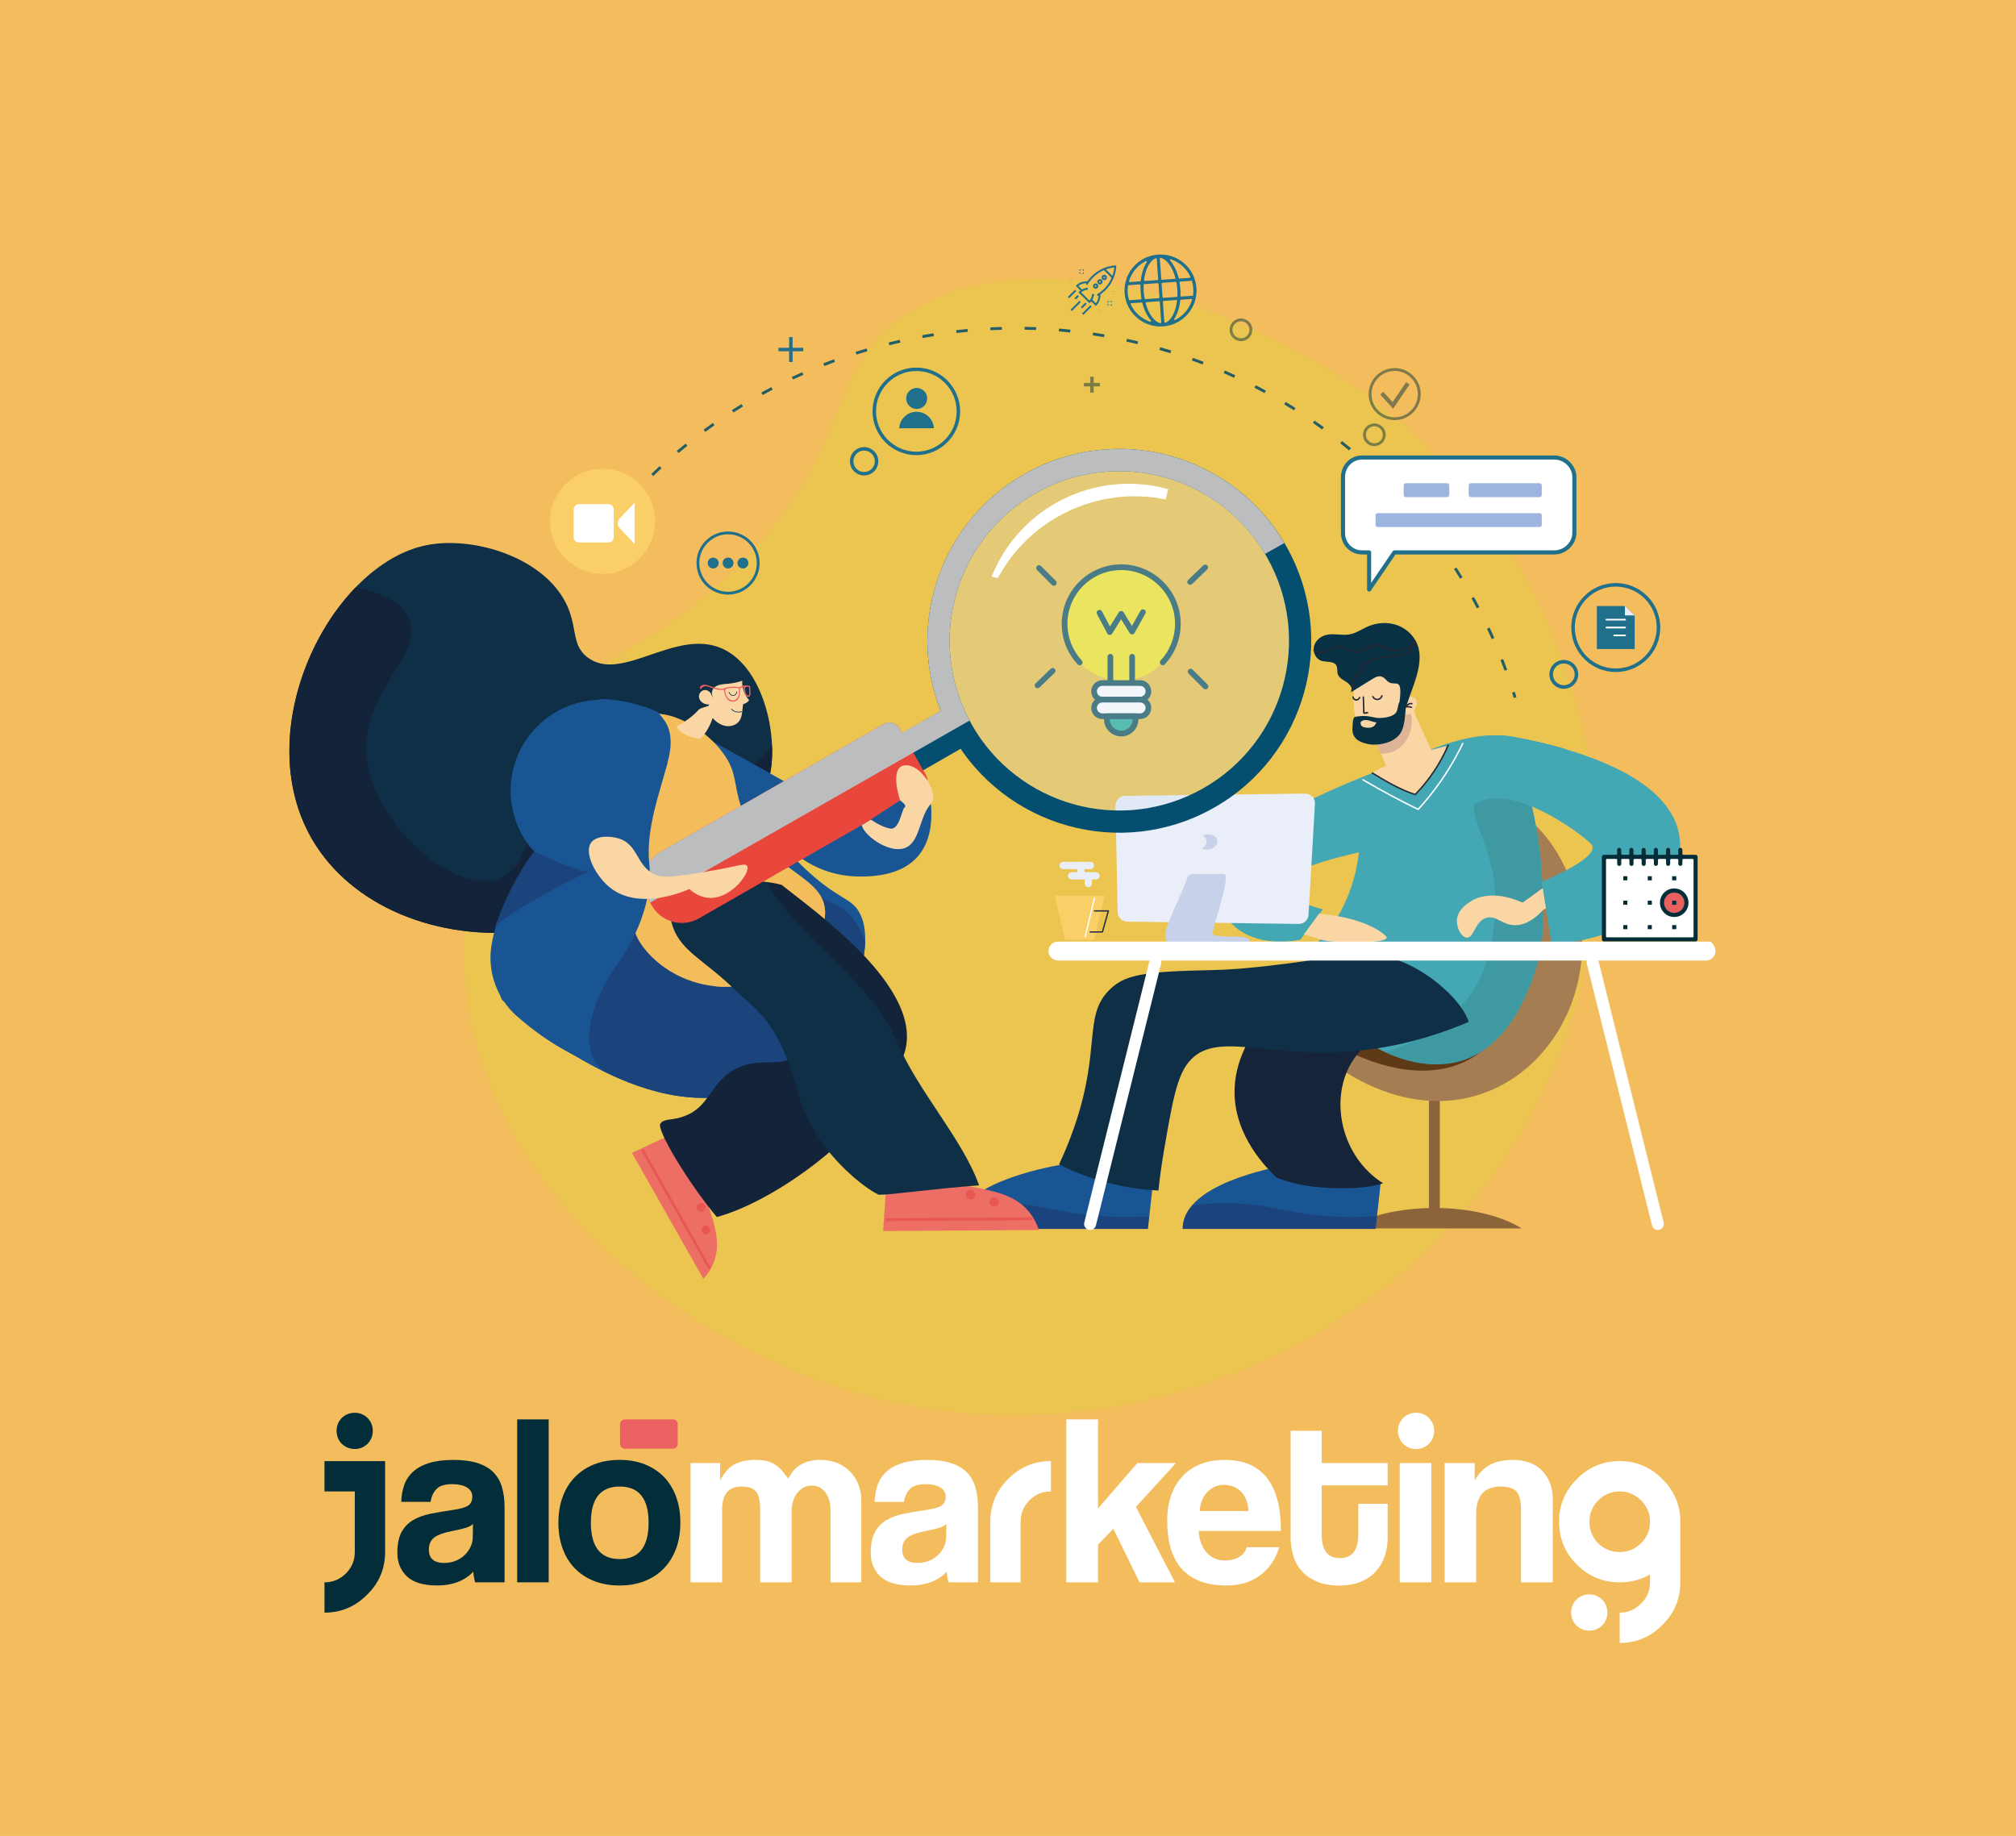 <svg xmlns="http://www.w3.org/2000/svg" xmlns:xlink="http://www.w3.org/1999/xlink" id="Layer_1" x="0px" y="0px" viewBox="0 0 1080 983.64" style="enable-background:new 0 0 1080 983.64;" xml:space="preserve">
<style type="text/css">
	.st0{fill:#F3BD5D;}
	.st1{opacity:0.25;}
	.st2{fill:#D6DA2C;}
	.st3{fill:#8B643A;}
	.st4{fill:#A47D52;}
	.st5{fill:#5F3A17;}
	.st6{fill:#44A7B4;}
	.st7{fill:#195593;}
	.st8{fill:#1B437E;}
	.st9{fill:#FBD6A5;}
	.st10{fill:#3F99A2;}
	.st11{fill:#16243A;}
	.st12{fill:#0F2F46;}
	.st13{fill:#EAEEF8;}
	.st14{fill:#C7D2EA;}
	.st15{fill:#FFFFFF;}
	.st16{fill:#DDB596;}
	.st17{fill:#083144;}
	.st18{fill:#282733;}
	.st19{fill:#215E65;}
	.st20{fill:#F6E731;}
	.st21{fill:#35B39D;}
	.st22{fill:#EC6E64;}
	.st23{fill:#E85754;}
	.st24{fill:#132339;}
	.st25{fill:#1B447D;}
	.st26{fill:#F3BD5C;}
	.st27{fill:#044F6F;}
	.st28{opacity:0.24;}
	.st29{fill:#C9D9F0;}
	.st30{fill:#E9473B;}
	.st31{fill:#BBBDBE;}
	.st32{fill:#EB6161;}
	.st33{fill:#FBCF67;}
	.st34{fill:#EA6061;}
	.st35{fill:#032E39;}
	.st36{fill:#206F8B;}
	.st37{fill:#9CB4DE;}
	.st38{opacity:0.48;}
	.st39{fill:#242C42;}
</style>
<rect x="-4.4" y="-6.01" class="st0" width="1089.03" height="993.27"></rect>
<g>
	<g class="st1">
		<path class="st2" d="M395.68,303.04c63.47-64.11,45.3-104.29,88.72-133.97c66.82-45.67,191.53-6.38,265.11,56.44    c90.11,76.94,136.61,217.42,83.64,344.52c-56.4,135.35-204.81,205.61-337.23,184.43c-118.25-18.91-234.5-112.45-246.15-224.63    c-1.26-12.16-6.84-77.89,32.25-134.56C314.33,348.43,345.37,353.86,395.68,303.04z"></path>
	</g>
	<g>
		<g>
			<g>
				<g>
					<rect x="765.52" y="589.1" class="st3" width="5.82" height="62.19"></rect>
				</g>
				<g>
					<path class="st4" d="M767.14,432.06c18.09-14.91,55.46-3.83,72.43,35.22c33.32,76.68-41.99,162.94-126.43,102.01       c-17.76-12.82,16.59-46.17,27.33-69.36C751.21,476.75,749.06,446.97,767.14,432.06z"></path>
				</g>
				<g>
					<path class="st5" d="M772.02,435.44c0,0,24.23,5.17,35.94,47.09c21.11,75.57-28.23,115.32-96.01,75.18       c47.01-15.2,54.13-64.41,54.13-64.41L772.02,435.44z"></path>
				</g>
				<g>
					<path class="st3" d="M815.2,658.14c-10.54-6.63-27.55-10.94-46.74-10.94s-36.2,4.31-46.74,10.94H815.2z"></path>
				</g>
			</g>
			<g>
				<path class="st6" d="M838.87,401.44c-5.09-1.51-10.14-2.81-14.97-3.93c-4.17-0.97-8.19-1.79-11.94-2.5      c-0.02-0.01-0.05-0.01-0.07-0.01c-0.69-0.15-1.39-0.28-2.09-0.39c-11.81-1.93-24.9,0.55-37.18,4.77      c-3.34,1.15-6.63,2.42-9.81,3.78c-20.57,8.73-104.82,37.47-108.84,63.53c-1.32,8.53-1.53,17.98,3.33,25.09      c7.19,10.51,22.55,14.98,39.3,11.67c4.03-5.4,8.06-10.8,12.09-16.21c-14.45-4.03-21.7-8.16-21.77-12.39      c-0.09-5.86,13.61-11.93,41.1-18.2c-0.9,7.71-3.17,19.33-9.77,31.58c-8.84,16.42-16.99,18.23-18.35,26.51      c-2.38,14.47,17.78,37.96,42.62,49.14c0.27,0.12,0.54,0.24,0.82,0.36c0.27,0.12,0.54,0.24,0.82,0.35      c1.37,0.58,2.74,1.13,4.13,1.62c0.5,0.18,1.01,0.36,1.51,0.53c0.33,0.11,0.66,0.22,0.99,0.33c0.28,0.09,0.56,0.18,0.84,0.27      c0.29,0.09,0.57,0.17,0.85,0.25c0.84,0.25,1.69,0.49,2.54,0.7c0.24,0.06,0.49,0.13,0.73,0.18c0.63,0.15,1.26,0.3,1.89,0.43      c0.46,0.1,0.93,0.19,1.39,0.28c0.36,0.07,0.73,0.13,1.09,0.19c0.49,0.09,0.98,0.16,1.47,0.23c1.34,0.19,2.67,0.34,4.01,0.44      c0.25,0.02,0.49,0.03,0.74,0.05c0.2,0.02,0.41,0.03,0.61,0.03c0.29,0.01,0.57,0.02,0.85,0.03c5.9,0.19,11.75-0.61,17.33-2.65      c25.81-9.47,35.56-41.83,37.88-49.53c4.22-13.99,3.86-25.64,3.37-41.32c-0.02-0.65-0.04-1.3-0.07-1.94      c-0.03-0.82-0.07-1.63-0.1-2.43c-0.79-15.9-3.09-29.53-5.51-40.16c-0.75-3.3-1.51-6.3-2.23-9.01      C823.59,419.06,831.64,411.9,838.87,401.44z"></path>
			</g>
			<g>
				<g>
					<path class="st7" d="M574.76,623c0,0-43.15,5.38-58.16,22.8c1.7,0.37,3.39,0.69,5.09,0.95c2.66,0.42,4.64,0.61,5.09,0.66       c11.14,1.13,42.37,9.27,75.94,5.97c2.85-0.28,7.4-0.81,13-1.85c0.65-5.96,1.31-11.92,1.96-17.88L574.76,623z"></path>
				</g>
				<g>
					<path class="st8" d="M516.6,645.79c-3.16,3.66-5.07,7.86-5.07,12.65c35.41,0,103.43,0,103.43,0l0.76-6.91       c-19.26,1.31-34.23-0.39-44.47-2.24c-9.88-1.79-20.23-4.59-35.95-4.68C527.39,644.57,520.88,645.22,516.6,645.79z"></path>
				</g>
			</g>
			<g>
				<g>
					<path class="st7" d="M696.74,623c0,0-43.15,5.38-58.16,22.8c1.7,0.37,3.39,0.69,5.09,0.95c2.66,0.42,4.64,0.61,5.09,0.66       c11.14,1.13,42.37,9.27,75.94,5.97c2.85-0.28,7.4-0.81,13-1.85c0.65-5.96,1.31-11.92,1.96-17.88L696.74,623z"></path>
				</g>
				<g>
					<path class="st8" d="M638.59,645.79c-3.16,3.66-5.07,7.86-5.07,12.65c35.41,0,103.43,0,103.43,0l0.76-6.91       c-19.26,1.31-34.23-0.39-44.47-2.24c-9.88-1.79-20.23-4.59-35.95-4.68C649.37,644.57,642.87,645.22,638.59,645.79z"></path>
				</g>
			</g>
			<g>
				<path class="st9" d="M706.61,489.52c0,0,24.34,1.51,35.69,11.87c5.23,4.68-29,3.98-34.22,2.19s-9.52-2.95-9.52-2.95      L706.61,489.52z"></path>
			</g>
			<g>
				<path class="st10" d="M823.9,397.51c4.83,1.11,9.88,2.42,14.97,3.93c-7.23,10.46-15.27,17.62-20.41,21.7      c0.73,2.7,1.49,5.71,2.23,9.01c2.42,10.63,4.72,24.26,5.51,40.16c0.03,0.8,0.07,1.61,0.1,2.43c0.03,0.64,0.05,1.29,0.07,1.94      c0.49,15.69,0.85,27.33-3.37,41.32c-2.32,7.7-12.06,40.06-37.88,49.53c-5.58,2.05-11.42,2.85-17.33,2.65      c-0.28-0.01-0.57-0.02-0.85-0.03c-0.2-0.01-0.41-0.02-0.61-0.03c-0.25-0.01-0.49-0.03-0.74-0.05c-1.34-0.1-2.67-0.25-4.01-0.44      c-0.49-0.07-0.98-0.15-1.47-0.23c-0.37-0.06-0.73-0.13-1.09-0.19c-0.46-0.09-0.93-0.18-1.39-0.28      c-0.63-0.13-1.26-0.27-1.89-0.43c-0.24-0.06-0.49-0.12-0.73-0.18c-0.85-0.21-1.7-0.45-2.54-0.7c-0.28-0.08-0.56-0.17-0.85-0.25      c-0.28-0.09-0.56-0.18-0.84-0.27c-0.33-0.1-0.66-0.22-0.99-0.33c-0.51-0.17-1.01-0.35-1.51-0.53c-1.39-0.5-2.77-1.04-4.13-1.62      c-0.27-0.11-0.55-0.23-0.82-0.35c-0.27-0.12-0.55-0.24-0.82-0.36c23.8-8.17,42.31-21.99,50.69-40.64      c10.98-24.42,7.25-51.15,7.25-51.15c-2.67-19.19-10.78-30.12-11.02-40.76c-0.06-2.84,0.43-5.65,1.73-8.6      c4.78-10.8,14.04-8.95,27.54-20.35C820.57,400.84,822.29,399.21,823.9,397.51z"></path>
			</g>
			<g>
				<path class="st11" d="M736.54,515.54c-44.79,6.04-75.21,37.93-75.18,69.53c0.02,23.68,17.15,40.82,22.69,45.94      c5.78,2.15,13.66,4.38,23.17,5.13c14.71,1.15,26.43,0.26,33.74-2.18c-22.07-13.85-28.75-43.81-17.46-63.71      c9.24-16.29,29.47-25.09,49.72-20.92C773.62,543.28,786.66,527.29,736.54,515.54z"></path>
			</g>
			<g>
				<g>
					<path class="st12" d="M731.41,509.99c-24.46,3.99-58.62,9.26-81.12,9.72c-38.86,0.79-48.36,2.52-56.71,11.4       c-12.95,13.76-4.03,31.31-17.74,71.74c-3.1,9.14-6.32,16.38-8.5,20.98c3.22,1.63,6.67,3.21,10.37,4.69       c15.97,6.4,30.92,8.7,42.89,9.32c0.48-4.71,1.32-11.87,2.81-20.53c4.65-27.03,6.98-40.55,13.44-48.34       c13.56-16.34,38.59-3.35,80.62-5.27c17.17-0.78,41.11-4.2,69.34-16.2c-1.8-5.8-7.25-12.32-12.03-16.75       C762.2,519.07,748.99,512.7,731.41,509.99z"></path>
				</g>
			</g>
			<g>
				<path class="st9" d="M829.8,473.4l-14.04,10.15l-1.23-0.44c-2.25-0.99-16.34-6.93-26.91-0.01c-1.91,1.25-6.75,4.42-7.12,9.75      c-0.31,4.4,2.49,9.4,5.32,9.54c3.84,0.18,4.25-8.79,10.43-10.64c5.23-1.56,8.38,3.86,15.34,3.93c3.96,0.04,9.09-1.64,15.16-8.23      l9.34-4.53L829.8,473.4z"></path>
			</g>
			<g>
				<path class="st6" d="M831.14,505.32l-4.83-30.58l-0.37-2.32c0,0,0.09-0.03,0.26-0.11c3.11-1.29,32.57-13.75,26.08-20.25      c-3.83-3.83-17.31-13.98-31.58-19.92c-11.25-4.69-23-6.75-30.89-1.04c-0.11,0.09-0.23,0.17-0.35,0.24      c-15.79,10.88-41.67-8.03-47.69-12.75c-0.83-0.65-1.28-1.03-1.28-1.03s0.01-0.01,0.02-0.01c0.48-0.33,11.15-7.62,22.3-14.39      c3.18-1.35,6.46-2.63,9.81-3.78c12.27-4.22,25.37-6.7,37.18-4.77c0.69,0.13,1.38,0.25,2.09,0.39c0.02,0,0.05,0.01,0.07,0.01      c3.75,0.7,7.77,1.53,11.94,2.5c4.83,1.11,9.88,2.42,14.97,3.93c28.05,8.29,57.49,22.77,60.84,46.81      C906,493.4,847.71,506.39,831.14,505.32z"></path>
			</g>
			<g>
				<path class="st13" d="M695.74,495.02l-91.9-1.23c-2.79-0.04-5.05-2.28-5.1-5.07l-1.15-57.04c-0.06-2.87,2.24-5.24,5.11-5.28      l96.51-1.22c3-0.04,5.41,2.48,5.23,5.47l-3.46,59.48C700.81,492.91,698.5,495.06,695.74,495.02z"></path>
			</g>
			<g>
				<path class="st14" d="M655.69,468.26c-4.36,0-14.09,0-16.76,0c-2.68,0-3.04,2.77-3.95,5.04c-5.44,13.56-12.26,25.46-10.39,30.19      c0.89,2.26,4.08,3.29,9.34,3.29s25.42-0.31,28.66-0.31c3.24,0,5.29,0.17,6.41-0.8c2.72-3.12-3.3-3.89-8.16-3.89      c-4.85,0-10.47-0.14-11.24-1.43C648.83,499.05,660.05,468.26,655.69,468.26z"></path>
			</g>
			<g>
				<path class="st14" d="M651.16,453.32c-1.68,1.91-4.91,2.46-7.22,1.23c-0.03-0.01-0.05-0.03-0.08-0.04      c0.58-0.3,1.1-0.69,1.52-1.17c1.66-1.88,1.19-4.38-1.05-5.63c1.73-0.9,3.97-0.97,5.7-0.06      C652.33,448.88,652.84,451.41,651.16,453.32z"></path>
			</g>
			<g>
				<g>
					<path class="st15" d="M583.21,658.89L583.21,658.89c-1.71-0.43-2.77-2.18-2.34-3.89l34.94-140.27       c0.43-1.71,2.18-2.77,3.89-2.34h0c1.71,0.43,2.77,2.18,2.34,3.89L587.1,656.55C586.67,658.26,584.92,659.32,583.21,658.89z"></path>
				</g>
				<g>
					<path class="st15" d="M888.91,658.89L888.91,658.89c1.71-0.43,2.77-2.18,2.34-3.89l-34.94-140.27       c-0.43-1.71-2.18-2.77-3.89-2.34l0,0c-1.71,0.43-2.77,2.18-2.34,3.89l34.94,140.27C885.45,658.26,887.2,659.32,888.91,658.89z"></path>
				</g>
				<g>
					<g>
						<path class="st15" d="M913.93,514.63h-346.9c-2.65,0-5.07-1.91-5.33-4.55c-0.3-3.03,2.07-5.59,5.04-5.59h349.62        C921.45,508.96,918.35,514.63,913.93,514.63z"></path>
					</g>
				</g>
			</g>
		</g>
		<g>
			<g>
				<path class="st9" d="M766.64,401.71c-0.95-2.12-9.45-20.58-12.57-28.45c-7.05,2.16-15.16,14-22.48,14.87      c5.09,7.23,7.68,14.03,10.94,22.25c-3.08,1.1-4.33,1.89-7.02,3.41c0.8,2.39,21.96,12.32,22.55,11.91      c4.74-3.29,17.73-22.96,16.72-25.89C772.99,399.91,768.44,401.62,766.64,401.71"></path>
			</g>
			<g>
				<path class="st16" d="M755.75,382.21c2.79,10.87-5.23,22.46-15.99,21.48c-0.1-0.45-5.14-10.2-5.41-12.67      c2.63-1.32,8.37-3.89,10.3-6.11c1.6-1.83,7.82-9.81,9.42-11.65c1.84,3.29,1.04,4.74,2.88,8.03"></path>
			</g>
			<g>
				<path class="st9" d="M741.66,393.02c2.41-0.24,6.07-2.27,7.37-4.3c1.31-2.04,1.94-4.42,2.46-6.77c1.15,0.98,2.92,0.98,4.25,0.26      c1.33-0.72,2.25-2.04,2.8-3.44c0.43-1.08,0.66-2.31,0.26-3.41c-0.66-1.78-2.9-2.6-4.73-2.1c1.25-4.65,0.6-9.78-1.77-13.96      c-2.38-4.18-6.45-7.37-11.09-8.68c-2.24-0.63-4.69-0.83-6.88-0.01c-2.32,0.88-4.11,2.83-5.28,5.01      c-1.17,2.18-1.78,4.61-2.37,7.02c-1.9,7.78-2.38,17.28,0.43,24.77c2.96,7.9,11.81,6.32,16.11,5.25"></path>
			</g>
			<g>
				<path class="st17" d="M752.33,385.99c-0.54-10.46,10.86-25.7,7.58-38.81c-1.36-5.45-5.65-9.98-10.89-12.03      c-5.24-2.05-11.3-1.7-16.46,0.58c-3.15,1.39-6.05,3.48-9.43,4.13c-4.25,0.82-8.74-0.75-12.92,0.38      c-3.01,0.81-5.68,3.21-6.34,6.25c-0.66,3.04,1.04,6.55,4,7.52c2.77,0.91,6.64-0.01,8.04,2.55c0.76,1.38,0.28,3.13,0.77,4.62      c0.68,2.07,2.92,3.09,4.74,4.29c1.82,1.2,3.49,3.53,2.38,5.4c3.73-2.32,7.45-4.63,11.18-6.95c1.49-0.92,3.18-1.89,4.88-1.5      c1.2,0.27,2.15,1.18,2.97,2.09c4.56,5.1,10.18-5.84,5.75,18.92C748.3,384.91,751.13,386.85,752.33,385.99"></path>
			</g>
			<g>
				<g>
					<path class="st18" d="M729.97,373.48c0.08,2.2,0.15,4.41,0.23,6.61c0.02,0.58-0.2,1.82,0.32,2.24       c0.53,0.42,1.69-0.08,2.26-0.19c0.49-0.1,0.23-0.83-0.25-0.73c-0.38,0.08-0.78,0.19-1.17,0.24c-0.38,0.04-0.27,0.01-0.34-0.28       c-0.04-0.18-0.01-0.41-0.02-0.59c-0.03-0.83-0.06-1.66-0.09-2.5c-0.06-1.62-0.11-3.23-0.17-4.85       C730.73,372.93,729.96,372.99,729.97,373.48L729.97,373.48z"></path>
				</g>
			</g>
			<g>
				<path class="st17" d="M726.22,383.99c7.54-1.29,9.36,0.99,13.62,0.66c1.44-0.11,2.64-0.21,4.04-0.61c1.51-0.43,3.1-1,4-2.28      c1.16-1.66,0.78-4.03,1.91-5.72c1.51,3.19,2.11,0.92,3.12,0.68c0.15,3.41-0.07,6.84-0.66,10.2c-0.35,2.02-0.86,4.05-1.94,5.79      c-2.3,3.7-6.81,5.44-11.13,6.03c-2.24,0.31-4.55,0.36-6.74-0.21c-2.19-0.58-8.75-1.72-7.86-9.13      C724.73,388.12,724.42,384.22,726.22,383.99"></path>
			</g>
			<g>
				<path class="st9" d="M729.03,386.79c0.31-0.42,0.79-0.69,1.3-0.85c1.14-0.35,2.38-0.13,3.52,0.2c1.15,0.33,2.27,0.78,3.46,0.89      c-0.25,1.01-0.96,1.9-1.89,2.39c-1.12,0.58-2.46,0.56-3.71,0.39c-0.76-0.1-1.55-0.27-2.13-0.77      C729,388.55,728.62,387.43,729.03,386.79"></path>
			</g>
			<g>
				<g>
					<path class="st18" d="M724.41,373.42c0.17,1.03,0.95,1.89,2.03,1.97c1.08,0.08,1.99-0.66,2.31-1.65       c0.16-0.47-0.61-0.62-0.76-0.15c-0.48,1.44-2.57,1.26-2.81-0.23C725.1,372.89,724.33,372.93,724.41,373.42L724.41,373.42z"></path>
				</g>
			</g>
			<g>
				<g>
					<path class="st18" d="M735.08,373.33c1.2,2.6,4.94,2.3,5.63-0.52c0.12-0.49-0.64-0.63-0.76-0.15c-0.5,2.02-3.25,2.34-4.13,0.42       C735.61,372.63,734.87,372.88,735.08,373.33L735.08,373.33z"></path>
				</g>
			</g>
			<g>
				<g>
					<path class="st18" d="M753.87,378.69c0.39-0.99,1.4-1.54,2.44-1.29c0.49,0.11,0.64-0.64,0.15-0.76       c-1.35-0.32-2.79,0.42-3.29,1.71C752.99,378.81,753.69,379.15,753.87,378.69L753.87,378.69z"></path>
				</g>
			</g>
			<g>
				<g>
					<path class="st18" d="M753.84,379.09c0.74-0.13,1.46-0.05,2.15,0.25c0.46,0.2,0.8-0.49,0.34-0.7c-0.8-0.36-1.67-0.48-2.54-0.33       C753.31,378.4,753.35,379.17,753.84,379.09L753.84,379.09z"></path>
				</g>
			</g>
			<g>
				<g>
					<path class="st18" d="M703.64,348.65c2.28,2.84,6.26,1.22,8.86-0.18c2.12-1.14,4.3-2.22,6.73-1.37       c1.88,0.66,3.49,1.9,5.47,2.33c1.92,0.42,3.99,0.24,5.8-0.53c2.08-0.89,3.84-2.84,6.18-3.05c2.04-0.18,3.89,1.01,5.68,1.81       c1.66,0.74,3.41,1.14,5.23,1.16c4.12,0.05,8.23-1.82,10.79-5.06c-0.22-0.11-0.45-0.22-0.67-0.33c-0.54,1.61-1.1,3.31-2.21,4.64       c-1.19,1.43-2.93,2.12-4.71,2.5c-3.73,0.8-7.61,0.63-11.36,1.29c-2.97,0.52-5.94,1.58-8.22,3.62c-1.09,0.97-1.99,2.15-2.55,3.5       c-0.35,0.84-0.58,1.62-1.34,2.19c-0.63,0.48-1.38,0.79-1.93,1.38c-0.84,0.9-0.91,2.15-0.86,3.32c0.05,1.27,0.34,2.8-0.65,3.81       c-0.35,0.36,0.24,0.86,0.59,0.5c1.76-1.8,0.2-4.4,1.08-6.47c0.61-1.41,2.46-1.68,3.22-3.02c0.39-0.7,0.59-1.49,0.97-2.19       c0.41-0.76,0.95-1.44,1.56-2.05c5.36-5.36,13.56-3.58,20.25-5.26c1.81-0.45,3.52-1.3,4.69-2.8c1.1-1.41,1.68-3.13,2.23-4.8       c0.12-0.37-0.45-0.62-0.67-0.33c-2.3,2.92-5.88,4.64-9.59,4.78c-1.91,0.07-3.77-0.3-5.51-1.08c-1.61-0.72-3.19-1.68-4.97-1.87       c-1.99-0.21-3.65,0.76-5.26,1.81c-1.86,1.2-3.73,2.05-5.99,1.98c-2.12-0.06-3.82-1.05-5.67-1.94       c-1.68-0.81-3.37-1.19-5.21-0.69c-2.2,0.6-3.99,2.12-6.15,2.81c-1.7,0.55-3.92,0.7-5.15-0.84       C703.97,347.83,703.33,348.26,703.64,348.65L703.64,348.65z"></path>
				</g>
			</g>
			<g>
				<g>
					<path class="st15" d="M729.99,418.12c9.64,5.68,19.51,10.98,29.58,15.87c0.16,0.08,0.35,0.03,0.46-0.1       c7.52-8.22,14.1-17.29,19.56-27c1.55-2.76,3.01-5.57,4.38-8.42c0.22-0.45-0.48-0.79-0.7-0.34       c-4.81,10.02-10.76,19.48-17.73,28.15c-1.96,2.43-3.99,4.8-6.1,7.11c0.15-0.03,0.31-0.06,0.46-0.1       c-10.07-4.89-19.94-10.19-29.58-15.87C729.9,417.17,729.57,417.86,729.99,418.12L729.99,418.12z"></path>
				</g>
			</g>
			<g>
				<g>
					<path class="st18" d="M735.06,414.55c7.35,4.44,14.78,8.88,23.01,11.52c0.13,0.04,0.28-0.04,0.37-0.13       c7.48-7.66,13.51-16.68,17.73-26.51c0.2-0.46-0.5-0.8-0.7-0.34c-4.19,9.77-10.18,18.72-17.62,26.34       c0.12-0.04,0.25-0.09,0.37-0.13c-8.16-2.61-15.53-7.05-22.82-11.45C734.97,413.6,734.64,414.3,735.06,414.55L735.06,414.55z"></path>
				</g>
			</g>
		</g>
	</g>
	<g>
		<g>
			<g>
				<path class="st19" d="M316.31,294.26l-1.24-0.88c0.59-0.83,1.18-1.65,1.77-2.48l1.23,0.89      C317.49,292.61,316.9,293.44,316.31,294.26z"></path>
			</g>
			<g>
				<path class="st19" d="M806,359.33c-0.7-1.91-1.42-3.8-2.16-5.69l1.42-0.55c0.74,1.89,1.46,3.8,2.17,5.72L806,359.33z       M799.15,342.4c-0.83-1.86-1.67-3.71-2.53-5.54l1.38-0.65c0.87,1.85,1.71,3.7,2.54,5.58L799.15,342.4z M791.19,325.94      c-0.94-1.8-1.91-3.59-2.89-5.37l1.33-0.73c0.99,1.79,1.96,3.58,2.9,5.4L791.19,325.94z M782.18,310.04      c-1.06-1.74-2.14-3.46-3.23-5.17l1.28-0.82c1.1,1.72,2.19,3.45,3.25,5.19L782.18,310.04z M772.15,294.79      c-1.17-1.66-2.36-3.3-3.56-4.93l1.22-0.9c1.21,1.64,2.4,3.29,3.58,4.95L772.15,294.79z M325.44,282.09l-1.19-0.95      c1.27-1.6,2.56-3.18,3.86-4.76l1.17,0.97C327.99,278.92,326.71,280.5,325.44,282.09z M761.15,280.24      c-1.28-1.58-2.57-3.14-3.88-4.68l1.16-0.98c1.31,1.55,2.61,3.12,3.9,4.71L761.15,280.24z M337.27,268.15l-1.13-1.02      c1.37-1.51,2.76-3.01,4.16-4.49l1.1,1.05C340.01,265.15,338.63,266.65,337.27,268.15z M749.21,266.44      c-1.38-1.49-2.77-2.96-4.18-4.42l1.09-1.06c1.42,1.46,2.82,2.95,4.2,4.45L749.21,266.44z M349.98,255.02l-1.06-1.09      c1.47-1.42,2.95-2.82,4.45-4.21l1.03,1.11C352.91,252.21,351.44,253.6,349.98,255.02z M736.39,253.45      c-1.47-1.4-2.96-2.78-4.46-4.14l1.02-1.12c1.51,1.37,3,2.76,4.49,4.16L736.39,253.45z M363.53,242.74l-0.98-1.16      c1.56-1.32,3.13-2.62,4.72-3.91l0.96,1.18C366.64,240.14,365.07,241.43,363.53,242.74z M722.73,241.32      c-1.56-1.3-3.13-2.58-4.72-3.84l0.95-1.19c1.6,1.27,3.18,2.56,4.75,3.86L722.73,241.32z M377.85,231.39l-0.9-1.22      c1.64-1.21,3.29-2.41,4.96-3.59l0.88,1.24C381.12,229,379.48,230.19,377.85,231.39z M708.31,230.1      c-1.64-1.19-3.3-2.37-4.97-3.53l0.87-1.25c1.68,1.16,3.34,2.34,4.99,3.55L708.31,230.1z M392.89,221.01l-0.82-1.28      c1.71-1.1,3.44-2.19,5.19-3.25l0.79,1.3C396.31,218.83,394.59,219.91,392.89,221.01z M693.19,219.85      c-1.72-1.08-3.45-2.15-5.19-3.2l0.78-1.3c1.75,1.05,3.49,2.12,5.21,3.21L693.19,219.85z M408.58,211.64l-0.74-1.33      c1.78-0.99,3.58-1.95,5.39-2.91l0.71,1.35C412.14,209.7,410.35,210.66,408.58,211.64z M677.43,210.6      c-1.79-0.97-3.58-1.92-5.39-2.85l0.7-1.35c1.82,0.94,3.62,1.89,5.41,2.87L677.43,210.6z M424.85,203.33l-0.65-1.38      c1.84-0.87,3.7-1.71,5.57-2.54l0.62,1.39C428.52,201.62,426.68,202.46,424.85,203.33z M661.09,202.39      c-1.85-0.85-3.7-1.69-5.56-2.5l0.61-1.39c1.87,0.82,3.74,1.65,5.59,2.51L661.09,202.39z M441.62,196.1l-0.56-1.42      c1.89-0.74,3.8-1.47,5.72-2.18l0.52,1.43C445.4,194.63,443.51,195.36,441.62,196.1z M644.25,195.26      c-1.9-0.73-3.8-1.44-5.72-2.13l0.51-1.43c1.92,0.69,3.84,1.41,5.75,2.14L644.25,195.26z M458.84,189.97l-0.46-1.45      c1.1-0.35,2.21-0.7,3.32-1.04c0.85-0.26,1.69-0.51,2.54-0.77l0.43,1.46c-0.84,0.25-1.68,0.5-2.53,0.76      C461.04,189.27,459.93,189.62,458.84,189.97z M626.97,189.24c-1.94-0.61-3.89-1.19-5.84-1.75l0.42-1.46      c1.97,0.57,3.93,1.15,5.88,1.76L626.97,189.24z M476.43,184.96l-0.37-1.47c1.99-0.5,3.97-0.97,5.96-1.43l0.34,1.48      C480.38,183.99,478.4,184.46,476.43,184.96z M609.34,184.37c-1.98-0.48-3.96-0.93-5.95-1.37l0.32-1.48      c2,0.44,3.99,0.89,5.98,1.37L609.34,184.37z M494.3,181.09l-0.27-1.5c2.01-0.37,4.03-0.71,6.04-1.03l0.24,1.5      C498.31,180.38,496.3,180.73,494.3,181.09z M591.42,180.65c-2.01-0.35-4.01-0.67-6.03-0.98l0.23-1.5      c2.03,0.3,4.05,0.63,6.06,0.98L591.42,180.65z M512.39,178.41l-0.17-1.51c2.03-0.23,4.07-0.45,6.1-0.63l0.14,1.51      C516.43,177.96,514.41,178.17,512.39,178.41z M573.29,178.13c-2.02-0.21-4.05-0.41-6.08-0.58l0.13-1.51      c2.04,0.17,4.08,0.36,6.11,0.58L573.29,178.13z M530.61,176.91l-0.07-1.52c2.04-0.1,4.09-0.18,6.13-0.23l0.04,1.52      C534.68,176.74,532.65,176.81,530.61,176.91z M555.02,176.8c-2.03-0.08-4.07-0.14-6.11-0.17l0.03-1.52      c2.05,0.04,4.1,0.09,6.14,0.18L555.02,176.8z"></path>
			</g>
			<g>
				<path class="st19" d="M810.93,373.98c-0.3-0.97-0.6-1.93-0.9-2.89l1.45-0.46c0.31,0.97,0.61,1.94,0.91,2.91L810.93,373.98z"></path>
			</g>
		</g>
	</g>
	<g>
		<g>
			<g>
				<circle class="st20" cx="600.66" cy="334.25" r="30.35"></circle>
			</g>
			<g>
				<path class="st19" d="M594.53,340.19c-0.02,0-0.04,0-0.06,0c-0.54-0.02-1.03-0.33-1.29-0.81l-5.52-10.42      c-0.39-0.74-0.11-1.66,0.63-2.05c0.74-0.39,1.66-0.11,2.05,0.63l4.28,8.09l4.73-7.57c0.28-0.45,0.76-0.63,1.29-0.71      c0.53,0,1.02,0.28,1.29,0.73l4.47,7.29l4.56-8.16c0.41-0.73,1.33-0.99,2.07-0.59c0.73,0.41,0.99,1.34,0.58,2.07l-5.82,10.42      c-0.26,0.47-0.76,0.77-1.3,0.78c-0.55,0.01-1.04-0.27-1.33-0.73l-4.54-7.41l-4.83,7.73      C595.54,339.92,595.06,340.19,594.53,340.19z"></path>
			</g>
			<g>
				<g>
					<path class="st19" d="M594.84,366.86c-0.84,0-1.52-0.68-1.52-1.52v-13.49c0-0.84,0.68-1.52,1.52-1.52s1.52,0.68,1.52,1.52       v13.49C596.36,366.18,595.68,366.86,594.84,366.86z"></path>
				</g>
				<g>
					<path class="st19" d="M606.49,366.86c-0.84,0-1.52-0.68-1.52-1.52v-13.49c0-0.84,0.68-1.52,1.52-1.52       c0.84,0,1.52,0.68,1.52,1.52v13.49C608.01,366.18,607.33,366.86,606.49,366.86z"></path>
				</g>
			</g>
			<g>
				<path class="st15" d="M613.03,374.84H588.3c-1.21,0-2.19-0.99-2.19-2.19v-4.5c0-1.21,0.99-2.19,2.19-2.19h24.74      c1.21,0,2.19,0.99,2.19,2.19v4.5C615.22,373.86,614.24,374.84,613.03,374.84z"></path>
				<path class="st19" d="M610.78,376.36h-20.23c-3.29,0-5.96-2.68-5.96-5.96s2.68-5.97,5.96-5.97h20.23c3.29,0,5.96,2.68,5.96,5.97      S614.07,376.36,610.78,376.36z M590.55,367.47c-1.61,0-2.92,1.31-2.92,2.92s1.31,2.92,2.92,2.92h20.23      c1.61,0,2.92-1.31,2.92-2.92s-1.31-2.92-2.92-2.92H590.55z"></path>
			</g>
			<g>
				<path class="st15" d="M613.03,383.73H588.3c-1.21,0-2.19-0.99-2.19-2.19v-4.5c0-1.21,0.99-2.19,2.19-2.19h24.74      c1.21,0,2.19,0.99,2.19,2.19v4.5C615.22,382.75,614.24,383.73,613.03,383.73z"></path>
				<path class="st19" d="M610.78,385.25h-20.23c-3.29,0-5.96-2.68-5.96-5.97s2.68-5.96,5.96-5.96h20.23c3.29,0,5.96,2.68,5.96,5.96      S614.07,385.25,610.78,385.25z M590.55,376.36c-1.61,0-2.92,1.31-2.92,2.92s1.31,2.92,2.92,2.92h20.23      c1.61,0,2.92-1.31,2.92-2.92s-1.31-2.92-2.92-2.92H590.55z"></path>
			</g>
			<g>
				<path class="st21" d="M593.13,383.73c-0.11,0.51-0.17,1.05-0.17,1.59c0,4.25,3.45,7.7,7.7,7.7c4.25,0,7.7-3.45,7.7-7.7      c0-0.55-0.06-1.08-0.17-1.59H593.13z"></path>
				<path class="st19" d="M600.66,394.55c-5.08,0-9.22-4.14-9.22-9.22c0-0.63,0.07-1.27,0.2-1.9c0.15-0.71,0.77-1.21,1.49-1.21      h15.07c0.72,0,1.34,0.5,1.49,1.2c0.13,0.62,0.2,1.26,0.2,1.91C609.89,390.41,605.75,394.55,600.66,394.55z M594.48,385.25      c0,0.02,0,0.05,0,0.07c0,3.41,2.77,6.18,6.18,6.18s6.18-2.77,6.18-6.18c0-0.02,0-0.05,0-0.07H594.48z"></path>
			</g>
			<g>
				<path class="st19" d="M622.87,356.44c-0.37,0-0.74-0.13-1.04-0.41c-0.62-0.57-0.65-1.53-0.08-2.15      c4.98-5.35,7.73-12.33,7.73-19.63c0-15.89-12.93-28.83-28.83-28.83c-15.89,0-28.83,12.93-28.83,28.83      c0,7.31,2.74,14.28,7.73,19.63c0.57,0.61,0.54,1.58-0.08,2.15c-0.61,0.57-1.58,0.54-2.15-0.08c-5.51-5.92-8.54-13.63-8.54-21.71      c0-17.57,14.3-31.87,31.87-31.87s31.87,14.3,31.87,31.87c0,8.08-3.03,15.79-8.54,21.71      C623.69,356.28,623.28,356.44,622.87,356.44z"></path>
			</g>
		</g>
		<g>
			<path class="st19" d="M564.56,313.83c-0.39,0-0.78-0.15-1.07-0.45l-7.97-7.97c-0.59-0.59-0.59-1.56,0-2.15     c0.59-0.59,1.56-0.59,2.15,0l7.97,7.97c0.59,0.59,0.59,1.56,0,2.15C565.34,313.68,564.95,313.83,564.56,313.83z"></path>
		</g>
		<g>
			<path class="st19" d="M645.79,369.31c-0.39,0-0.78-0.15-1.07-0.45l-7.97-7.97c-0.59-0.59-0.59-1.56,0-2.15     c0.59-0.59,1.56-0.59,2.15,0l7.97,7.97c0.59,0.59,0.59,1.56,0,2.15C646.57,369.17,646.18,369.31,645.79,369.31z"></path>
		</g>
		<g>
			<path class="st19" d="M555.81,368.75c-0.4,0-0.8-0.16-1.09-0.46c-0.58-0.6-0.57-1.57,0.04-2.15l8.11-7.83     c0.61-0.58,1.57-0.57,2.15,0.04c0.58,0.6,0.57,1.57-0.04,2.15l-8.11,7.83C556.57,368.61,556.19,368.75,555.81,368.75z"></path>
		</g>
		<g>
			<path class="st19" d="M637.55,313.34c-0.4,0-0.8-0.16-1.09-0.46c-0.58-0.6-0.57-1.57,0.04-2.15l8.11-7.83     c0.61-0.58,1.57-0.57,2.15,0.04c0.58,0.6,0.57,1.57-0.04,2.15l-8.11,7.83C638.31,313.2,637.93,313.34,637.55,313.34z"></path>
		</g>
	</g>
	<g>
		<g>
			<g>
				<g>
					<path class="st22" d="M474.93,632.73c-0.61,8.94-1.23,17.88-1.84,26.81c27.81-0.18,55.62-0.37,83.43-0.55       c-0.81-2.52-2.3-6.07-5.12-9.57c-6.03-7.47-14.48-10.1-22.83-11.98C507.72,632.73,486.56,632.48,474.93,632.73z"></path>
				</g>
				<g>
					<path class="st23" d="M475.07,654.22l77.36-0.51c0.42,0,0.76-0.34,0.75-0.76c0-0.42-0.34-0.76-0.76-0.75l-77.36,0.51       c-0.42,0-0.76,0.34-0.75,0.76S474.65,654.22,475.07,654.22z"></path>
				</g>
				<g>
					<path class="st23" d="M530.06,644.02c0.01,1.4,1.15,2.52,2.54,2.51c1.4-0.01,2.52-1.15,2.51-2.55       c-0.01-1.4-1.15-2.52-2.54-2.51C531.17,641.49,530.05,642.63,530.06,644.02z"></path>
				</g>
				<g>
					<path class="st23" d="M517.39,640.13c0.01,1.4,1.15,2.52,2.55,2.51s2.52-1.15,2.51-2.55c-0.01-1.4-1.15-2.52-2.54-2.51       C518.5,637.59,517.38,638.73,517.39,640.13z"></path>
				</g>
			</g>
			<g>
				<g>
					<path class="st22" d="M361.16,607.06c-7.53,3.55-15.06,7.1-22.59,10.65c12.75,22.48,25.49,44.96,38.24,67.44       c1.67-1.8,3.89-4.61,5.45-8.49c3.33-8.28,1.64-16.32-0.62-23.96C376.01,633.66,366.63,616.38,361.16,607.06z"></path>
				</g>
				<g>
					<path class="st23" d="M343.79,616.91l35.46,62.54c0.19,0.34,0.62,0.46,0.96,0.27c0.34-0.19,0.46-0.62,0.27-0.96l-35.46-62.54       c-0.19-0.34-0.62-0.46-0.96-0.27C343.72,616.14,343.6,616.57,343.79,616.91z"></path>
				</g>
				<g>
					<path class="st23" d="M376.97,656.9c-1.13,0.64-1.52,2.07-0.88,3.2c0.64,1.13,2.07,1.52,3.2,0.88c1.13-0.64,1.52-2.07,0.88-3.2       C379.53,656.66,378.1,656.26,376.97,656.9z"></path>
				</g>
				<g>
					<path class="st23" d="M374.39,644.86c-1.13,0.64-1.52,2.07-0.88,3.2c0.64,1.13,2.07,1.52,3.2,0.88       c1.13-0.64,1.52-2.07,0.88-3.2C376.95,644.61,375.52,644.22,374.39,644.86z"></path>
				</g>
			</g>
			<g>
				<path class="st12" d="M386.78,347.44c-24.97-11.07-53.72,18.69-72.02,4.76c-9.73-7.41-4.37-17.93-13.52-32.5      c-14.26-22.69-49.33-32.25-72.63-27.64c-51.09,10.11-96.05,98.32-61.34,157.69c20.86,35.68,66.89,54.75,115.42,49.05      c73.4-8.32,125.54-46.16,130.54-88.54C415.78,388.66,407.18,356.49,386.78,347.44z"></path>
			</g>
			<g>
				<path class="st24" d="M167.26,449.76c-25.47-43.56-8.04-102.66,23.23-135.03c13.11,2.53,24.68,7.43,28.65,16.83      c8.13,19.24-23.97,37.45-22.91,70.55c1.22,38.17,45.89,76.21,69.83,69.05c22.49-6.73,15.91-50.11,42.45-59.34      c21.4-7.44,34.45,17.72,62.72,13.56c14.84-2.19,31.51-12.11,42.36-25.97c0.15,3.79,0.03,7.46-0.37,10.86      c-5,42.38-57.14,80.22-130.54,88.54C234.15,504.52,188.13,485.45,167.26,449.76z"></path>
			</g>
			<g>
				<path class="st7" d="M459.52,469.59c54.78,1.15,36.29-51.15,36.94-52.76c-2.63-2.38-13.69,0.36-16.31-2.02      c-9.28,8.63,4.7,16.58-14.46,18.15c-21.09,1.74-35.05-8.75-68.47-27.22c-19.57-10.82-33.96-18.78-45.99-24.71      c-0.25-0.12-0.5-0.24-0.74-0.36c0,0-0.01,0-0.01,0s0,0-0.01,0c-0.36-0.16-11.94-5.33-26.59-6.12      c-15.69-0.84-24.96,32.24-15.88,41.36c-4.42,7.38-14.15,36.58-15.42,38.41c1.47,0.97-31.87,70.65-23.49,81.49      c0,0,30.83,24.53,35.48,27.76c0.11,0.08,0.21,0.17,0.29,0.22c0.06,0.04,0.1,0.11,0.14,0.13c0,0,1.88,1.11,2.53,1.49      c0.59,0.34,1.2,0.6,1.85,0.97c0.86,0.5,1.78,1.03,2.75,1.58c0.24,0.14,0.49,0.28,0.74,0.42c0.5,0.28,1,0.56,1.53,0.86      c0.09,0.05,0.19,0.11,0.28,0.16c0.43,0.24,0.88,0.48,1.32,0.73c0.27,0.15,0.55,0.3,0.83,0.45c0.49,0.26,0.98,0.53,1.49,0.8      c1.72,0.92,3.55,1.86,5.48,2.81l0,0c21.52,10.62,54.79,21.9,87.07,6.52c41-19.54,61.89-73.3,48.76-93.05      c-4.15-6.24-9.7-6.08-23.59-17.96c-11.92-10.2-19.83-20.61-24.62-27.73C413.97,444.4,428.54,468.94,459.52,469.59z"></path>
			</g>
			<g>
				<path class="st25" d="M463.5,504.7c-0.82,24.51-20.57,60.71-52.64,75.99c-32.28,15.38-65.55,4.09-87.07-6.52      c-6.67-3.29-12.22-6.52-16.26-8.87c-0.63-0.37-1.6-1.03-2.82-1.9c-5.24-3.77-15.13-11.56-22.92-17.56      c-3.76-9.5-2.21-15.34-1.56-27.07c1.42-25.31,16.32-45.02,23.87-55.01c20.78-27.49,40.13-31,47.84-55.32      c2.75-8.67,3.14-16.95,2.16-23.9v0c0-0.03,0-0.06,0-0.09v0c0-0.64,0.08-1.26,0.01-1.87c7.16,3.61,15.28,7.91,24.69,13.07      c0.5,6.29,1.71,13.15,3.89,20.33c8.81,28.99,34.27,53.97,59.52,66.08c4.85,2.33,8.31,3.49,12.34,7.39      C458.95,493.69,461.78,498.97,463.5,504.7z"></path>
			</g>
			<g>
				<path class="st26" d="M343.96,384.62c9.48-6.9,32.67,3.32,44.05,19.77c6.99,10.1,4.71,15.22,9.12,28.1      c11.64,34.04,43.98,35.55,44.88,55.38c0.82,18.1-25.1,39.73-51.72,40.75c-17.34,0.66-35.07-7.41-45.42-20.82      c-13.69-17.73-0.22-29.52-3.82-90.2C339.9,398.36,337.97,388.97,343.96,384.62z"></path>
			</g>
			<g>
				<path class="st9" d="M383.69,376.96c0,0-1.56,12.45-8.65,18.91c0,0-10.15-1.26-12.66-6.63c0,0,12.74-6.52,15.17-14.39      L383.69,376.96z"></path>
			</g>
			<g>
				<path class="st26" d="M351.27,501.02c0.16-13.53,23.02-22.04,28.23-23.98c4.81-1.79,30.16-11.23,52.58,2.77      c4.12,2.57,7.38,5.47,9.93,8.17c0.7,18.08-25.16,39.62-51.72,40.63c-2.32,0.09-4.65,0.02-6.97-0.2      c-6.22-1.74-12.75-4.61-18.87-9.26C359.15,515.13,351.17,509.07,351.27,501.02z"></path>
			</g>
			<g>
				<g>
					<path class="st24" d="M418.73,474.05c16.38,13.33,76.52,54.91,65.89,89.77c-1.04,3.42-6.05,14.5-8.36,18.08       c-22.12,34.26-65.58,63.01-92.26,70.14c-15.63-18.75-32.36-46.85-30.26-49.99c2.02-3.01,6.1-1.49,12.98-4.09       c11.76-4.45,12.99-13.89,21.91-21.56c14.75-12.67,30.07-2.91,36.36-10.97c12.6-16.16-38.14-69.13-39.88-90.25       C392.47,473.01,405.3,470.49,418.73,474.05z"></path>
				</g>
			</g>
			<g>
				<path class="st12" d="M480.69,558.4c-14.35-33.9-54.62-56.75-69.7-85.79c-15.13-1.67-28.18,3.19-31.5,4.43      c-3.3,1.23-13.67,5.1-20.88,11.2c0.24,2.18,0.63,3.9,0.86,4.9c3.91,16.68,17.11,19.96,35.61,38.5c5.56,5.57,18.45,13,27.3,37.75      c7.29,20.39,4.94,20.08,13.22,35.28c8.5,15.59,25.29,30.61,35.14,35.44c7.8,0,26.23-2.97,53.76-5.04      C515.85,610.5,491.87,584.8,480.69,558.4z"></path>
			</g>
			<g>
				<g>
					<path class="st27" d="M362.08,462.52l145.39-83.59l11.27,19.87l-145.39,83.59C359.27,479.81,355.66,476.06,362.08,462.52z"></path>
				</g>
				<g>
					<g>
						<path class="st27" d="M507.74,389.43c-25.46-50.75-4.95-112.53,45.79-137.99c50.75-25.46,112.53-4.96,137.99,45.79        c25.46,50.75,4.96,112.53-45.79,137.99C594.97,460.68,533.19,440.18,507.74,389.43z M640.38,424.57        c44.87-22.51,62.99-77.12,40.49-121.99c-22.51-44.87-77.12-62.99-121.99-40.49c-44.87,22.51-62.99,77.12-40.49,121.99        C540.9,428.95,595.51,447.08,640.38,424.57z"></path>
					</g>
				</g>
				<g class="st28">
					<path class="st29" d="M640.38,424.57c44.87-22.51,62.99-77.12,40.49-121.99c-22.51-44.87-77.12-62.99-121.99-40.49       c-44.87,22.51-62.99,77.12-40.49,121.99C540.9,428.95,595.51,447.08,640.38,424.57z"></path>
				</g>
				<g>
					<path class="st15" d="M531.25,308.93l3.27,0.82c17.26-32.22,53.92-49.54,89.92-42.16l1.38-5.5       C587.06,251.29,546.18,271.46,531.25,308.93z"></path>
				</g>
				<g>
					<path class="st30" d="M347.08,481.41l2.09,3.7c5.01,8.87,16.26,12.01,25.13,7l119.35-68.39c3.01-1.7,4.07-5.51,2.37-8.52       l-14.07-24.94c-1.7-3.01-5.51-4.07-8.52-2.37l-119.35,68.39C345.21,461.28,342.07,472.53,347.08,481.41z"></path>
				</g>
				<g>
					<g>
						<path class="st31" d="M553.53,251.44c48.59-24.37,107.26-6.6,134.51,39.49l-10.38,5.86c-24.15-40.58-75.91-56.2-118.79-34.69        c-44.87,22.51-62.99,77.12-40.49,121.99c0.33,0.66,0.7,1.3,1.04,1.96l-171.11,97.58l-1.25-2.22c-5.01-8.87-1.87-20.12,7-25.13        l119.35-68.39c3.01-1.7,6.82-0.63,8.52,2.37l1.34,2.38l20.68-11.72C484.66,331.96,505.58,275.49,553.53,251.44z"></path>
					</g>
				</g>
			</g>
			<g>
				<path class="st7" d="M357.57,408.53c3.6-12.29,0.92-19.67-2.49-23.62v0c-0.49-0.84-1.08-1.51-1.65-2.06      c0-0.01,0.12-0.02,0.12-0.03c-1.16-1.11-2.05-1.63-2.16-1.7c0,0,0,0,0,0s0,0,0,0c-0.36-0.16-11.94-5.33-26.59-6.12      c-15.69-0.84-30.82,5.94-40.62,18.22c-2.16,2.71-4.01,5.61-5.52,8.65c-5.35,10.74-6.59,23.2-3.27,34.99      c0.85,3.03,2,6.07,3.53,9.03c1.18,2.31,2.59,4.57,4.27,6.74c-0.31,0.24,2.37,2.8,3.11,3.49c0.1,0.1,0.12,0.26,0.03,0.37      c-1.62,2.16-15.71,21.29-21.39,42.37c-0.72,2.66-1.3,5.34-1.71,8.03c-2.13,14.01,3.05,28.2,13.7,37.56      c6.87,6.04,18.11,14.86,31.54,21.31c0.61,0.29,1.2,0.7,1.85,1.07c0.86,0.5,1.78,1.03,2.75,1.58c0.24,0.14,0.49,0.28,0.74,0.42      c0.5,0.28,1,0.57,1.53,0.86c0.09,0.05,0.19,0.11,0.28,0.16c0.43,0.24,0.88,0.48,1.32,0.73c0.27,0.15,0.55,0.3,0.83,0.45      c0.49,0.27,0.98,0.53,1.49,0.8c1.72,0.92,3.55,1.86,5.48,2.81c-17.8-10.92-6.24-41.38,5.95-58.13      c12.22-16.81,19.08-37.36,17.13-53.95v0c-0.97-9.19,0.42-18.42,2.72-28.34c0.08-0.33,0.19-0.66,0.26-0.99      c0.9-3.77,2.02-7.64,3.16-11.64c0,0,0-0.01,0-0.01c1.19-4.18,2.41-8.5,3.74-13.01C357.65,408.54,357.57,408.53,357.57,408.53z"></path>
			</g>
			<g>
				<path class="st9" d="M378.77,466.92c-15.47,2.55-23.3,3.79-27.85,1.68c-10.28-4.75-8.76-16.17-19.6-19.42      c-5.08-1.52-12.01-1.38-14.65,2.25c-3.99,5.46,2.38,17.98,10.23,24.2c15.86,12.55,40.49,1.56,42.4,0.68      c1.88,1.7,5.45,4.37,10.25,4.73c12.18,0.92,22.71-13.78,20.68-17.13C399.16,462.13,395.01,464.24,378.77,466.92z"></path>
			</g>
			<g>
				<path class="st9" d="M482.2,428.82c0,0-6.32-18.64,3.03-18.82c9.35-0.17,17.66,16.37,13.73,20.39      c-5.82,5.96-5.89,17.5-11.53,22.38c-8.12,7.04-24.87-4.84-25.72-10.69C480.03,431.29,482.2,428.82,482.2,428.82z"></path>
			</g>
			<g>
				<path class="st7" d="M482.2,428.82c0,0,3.99,2.75,2.46,3.65c-1.53,0.91-2.75,12.37-7.79,11.45s-10.39-4.89-10.39-4.89      L482.2,428.82z"></path>
			</g>
			<g>
				<path class="st25" d="M286.29,456.11c0,0,19.05,9.62,29.15,10.96c-11.09,4.35-47.31,24.46-49.94,29.76      C262.87,502.14,273.27,471.97,286.29,456.11z"></path>
			</g>
		</g>
		<g>
			<g>
				<path class="st9" d="M397.62,364.38c-0.26,3.9,1.11,7.88,3.71,10.77c-0.76,1.06-1.92,1.82-3.19,2.09      c-0.61,3.09-0.28,6.57-2.14,9.1c-1.71,2.33-4.95,3.15-7.74,2.5c-2.79-0.65-5.16-2.53-7.05-4.72c-1.69-1.96-3.11-4.39-3-6.99      c-2.28,0.41-4.57-2.04-4.03-4.33c0.53-2.29,3.66-3.45,5.52-2.06c1.06-3.48,3.62-6.47,6.87-8.03c3.25-1.56,7.15-1.66,10.47-0.27      c0.12,0.51,0.23,1.03,0.35,1.54"></path>
			</g>
			<g>
				<path class="st12" d="M382.41,349.07c5.2-0.71,3.01,1.04,7.2,4.24c1.51,1.15,7.14,2.54,7.86,4.31c0.71,1.77,4.05,3.67,2.88,5.18      c-0.98,1.27-2.55,1.89-4.07,2.34c-1.92,0.57-3.9,0.95-5.89,1.15c-2.42,0.24-5,0.23-7.06,1.54c-2.06,1.31-2.74,4.33-0.95,5.99      c-1.13-0.8-2.33-3.62-4.27-4.09c-1.3-0.31,0.14,2.7-0.66,3.78c-0.8,1.08-0.51,0.82,0.14,2c0.47,0.84,2.95,2.2,2.06,2.59      c-2.44,1.06-5.35,1.06-8.52,4.61c-3.84-0.79-0.62-1.81-2.54-5.27c-0.82-1.47-1.36-3.08-1.9-4.68c-0.86-2.55-1.73-5.26-1.15-7.89      c0.31-1.41,1.03-2.7,1.6-4.02c1.13-2.62,1.84-5.63,4.02-7.46c1.41-1.19,3.27-1.7,5.09-1.83c0.9-0.07,1.84-0.05,2.68-0.4      c1.52-0.62,2.59-2.36,4.23-2.4"></path>
			</g>
			<g>
				<g>
					<g>
						<path class="st32" d="M395.78,368.48c0.23,1.95,0.4,4.25-1.05,5.8c-1.83,1.94-4.53,0.66-5.53-1.44        c-0.35-0.74-0.68-1.7-0.7-2.54c-0.01-0.81,0.06-1.01,0.75-1.33c0.32-0.15,0.77-0.18,1.12-0.25c1.87-0.34,3.75-0.3,5.62,0.02        c0.4,0.07,0.43-0.56,0.04-0.62c-2.72-0.46-5.37-0.27-8,0.57c-0.12,0.04-0.25,0.14-0.25,0.29c0.15,2.88,1.26,6.98,4.9,6.93        c3.85-0.05,4.05-4.8,3.72-7.55C396.34,367.95,395.73,368.08,395.78,368.48L395.78,368.48z"></path>
					</g>
				</g>
				<g>
					<g>
						<path class="st32" d="M396.77,368.83c0.48-0.84,1.6-1.11,2.39-0.53c0.33,0.24,0.67-0.28,0.35-0.52        c-1.05-0.77-2.62-0.43-3.26,0.7C396.06,368.83,396.57,369.18,396.77,368.83L396.77,368.83z"></path>
					</g>
				</g>
				<g>
					<g>
						<path class="st32" d="M401.27,367.78c-0.01,0.84,0.05,1.67,0.1,2.51c0.02,0.44,0.05,0.88,0.03,1.31        c-0.01,0.21,0.02,0.58-0.08,0.75c-0.36,0.61-1.05,0.27-1.37-0.15c-0.59-0.8-0.73-2.16-0.85-3.11        c-0.09-0.68-0.05-1.13,0.72-1.2c0.55-0.05,1.2,0.12,1.74,0.22c0.39,0.07,0.43-0.55,0.04-0.62c-0.84-0.15-3.14-0.86-3.23,0.52        c-0.06,0.92,0.22,2,0.44,2.88c0.16,0.65,0.34,1.4,0.8,1.92c0.61,0.68,1.8,0.8,2.24-0.12c0.3-0.64,0.18-1.52,0.15-2.21        c-0.04-0.89-0.12-1.77-0.1-2.66C401.9,367.42,401.28,367.38,401.27,367.78L401.27,367.78z"></path>
					</g>
				</g>
				<g>
					<g>
						<path class="st32" d="M387.68,368.92c-2.59,0.32-4.89-0.46-7.29-1.3c-1.11-0.39-2.3-0.93-3.51-0.73        c-0.87,0.14-2.71,1.21-1.64,2.19c0.29,0.27,0.76-0.14,0.47-0.41c1.22-1.06,2.45-1.31,3.68-0.74c0.54,0.19,1.08,0.39,1.62,0.58        c0.81,0.28,1.63,0.56,2.47,0.77c1.45,0.35,2.86,0.45,4.34,0.26C388.21,369.48,388.08,368.87,387.68,368.92L387.68,368.92z"></path>
					</g>
				</g>
			</g>
			<g>
				<path class="st9" d="M381.05,372.28c-0.38-1.56-1.98-2.72-3.56-2.58c-1.58,0.14-2.96,1.57-3.06,3.17      c-0.08,1.25,0.54,2.49,1.49,3.29c0.95,0.8,2.18,1.2,3.41,1.3c0.21-1.68,0.94-3.24,1.67-4.77c0.08-0.18,0.36-0.35,0.42-0.16"></path>
			</g>
			<g>
				<g>
					<path class="st12" d="M394.52,370.64c-0.1,1.02-0.9,1.89-1.98,1.8c-0.99-0.08-1.48-0.85-1.85-1.67       c-0.1-0.22-0.43-0.05-0.33,0.17c0.47,1.04,1.19,1.93,2.44,1.87c1.18-0.06,1.98-1.03,2.09-2.15       C394.92,370.43,394.54,370.41,394.52,370.64L394.52,370.64z"></path>
				</g>
			</g>
			<g>
				<g>
					<path class="st12" d="M397.41,381.11c-1.94,0.42-3.99,0.32-5.36-1.29c-0.16-0.18-0.44,0.06-0.28,0.25       c1.45,1.71,3.65,1.86,5.72,1.41C397.73,381.42,397.65,381.05,397.41,381.11L397.41,381.11z"></path>
				</g>
			</g>
		</g>
	</g>
	<g>
		<g>
			<circle class="st33" cx="322.83" cy="279.31" r="28.14"></circle>
		</g>
		<g>
			<path class="st15" d="M327.07,290.14h-18.03c-0.67,0-1.21-0.54-1.21-1.21v-17.11c0-0.67,0.54-1.21,1.21-1.21h18.03     c0.67,0,1.21,0.54,1.21,1.21v17.11C328.29,289.6,327.74,290.14,327.07,290.14z"></path>
			<path class="st15" d="M325.83,290.65h-15.54c-1.64,0-2.97-1.33-2.97-2.97v-14.61c0-1.64,1.33-2.97,2.97-2.97h15.54     c1.64,0,2.97,1.33,2.97,2.97v14.61C328.79,289.32,327.46,290.65,325.83,290.65z M310.29,271.11c-1.08,0-1.95,0.88-1.95,1.95     v14.61c0,1.08,0.88,1.95,1.95,1.95h15.54c1.08,0,1.95-0.88,1.95-1.95v-14.61c0-1.08-0.88-1.95-1.95-1.95H310.29z"></path>
		</g>
		<g>
			<path class="st15" d="M332.36,278.09l7.08-7.48v19.54l-7.08-7.48C331.15,281.38,331.15,279.37,332.36,278.09z"></path>
			<path class="st15" d="M339.95,291.42l-7.95-8.41c-1.4-1.48-1.4-3.79,0-5.27l7.95-8.4V291.42z M332.73,278.44     c-1.03,1.09-1.03,2.79,0,3.88l6.2,6.56v-16.99L332.73,278.44z"></path>
		</g>
	</g>
	<g>
		<g>
			<g>
				<g>
					<rect x="859.9" y="459.52" class="st15" width="47.37" height="43.79"></rect>
				</g>
			</g>
		</g>
		<g>
			<g>
				<g>
					<path class="st34" d="M902.56,483.64c0,3.12-2.53,5.65-5.65,5.65c-3.12,0-5.65-2.53-5.65-5.65c0-3.12,2.53-5.65,5.65-5.65       C900.03,477.99,902.56,480.52,902.56,483.64z"></path>
				</g>
			</g>
		</g>
		<g>
			<g>
				<g>
					<path class="st35" d="M908.37,457.99h-6.55c-0.3,0-0.54-0.24-0.54-0.54v-2.11c0-0.61-0.49-1.1-1.1-1.1       c-0.61,0-1.1,0.49-1.1,1.1v2.11c0,0.3-0.24,0.54-0.54,0.54h-3.27c-0.3,0-0.54-0.24-0.54-0.54v-2.11c0-0.61-0.49-1.1-1.1-1.1       c-0.61,0-1.1,0.49-1.1,1.1v2.11c0,0.3-0.24,0.54-0.54,0.54h-3.27c-0.3,0-0.54-0.24-0.54-0.54v-2.11c0-0.61-0.49-1.1-1.1-1.1       c-0.61,0-1.1,0.49-1.1,1.1v2.11c0,0.3-0.24,0.54-0.54,0.54h-3.27c-0.3,0-0.54-0.24-0.54-0.54v-2.11c0-0.61-0.49-1.1-1.1-1.1       c-0.61,0-1.1,0.49-1.1,1.1v2.11c0,0.3-0.24,0.54-0.54,0.54h-3.27c-0.3,0-0.54-0.24-0.54-0.54v-2.11c0-0.61-0.49-1.1-1.1-1.1       c-0.61,0-1.1,0.49-1.1,1.1v2.11c0,0.3-0.24,0.54-0.54,0.54h-3.27c-0.3,0-0.54-0.24-0.54-0.54v-2.11c0-0.61-0.49-1.1-1.1-1.1       c-0.61,0-1.1,0.49-1.1,1.1v2.11c0,0.3-0.24,0.54-0.54,0.54h-6.55c-0.61,0-1.1,0.49-1.1,1.1v44.19c0,0.61,0.49,1.1,1.1,1.1h49.1       c0.61,0,1.1-0.49,1.1-1.1v-44.19C909.47,458.48,908.97,457.99,908.37,457.99z M907.27,501.64c0,0.3-0.24,0.54-0.54,0.54H860.9       c-0.3,0-0.54-0.24-0.54-0.54v-40.92c0-0.3,0.24-0.54,0.54-0.54h4.91c0.3,0,0.54,0.24,0.54,0.54v2.11c0,0.61,0.49,1.1,1.1,1.1       c0.61,0,1.1-0.49,1.1-1.1v-2.11c0-0.3,0.24-0.54,0.54-0.54h3.27c0.3,0,0.54,0.24,0.54,0.54v2.11c0,0.61,0.49,1.1,1.1,1.1       c0.61,0,1.1-0.49,1.1-1.1v-2.11c0-0.3,0.24-0.54,0.54-0.54h3.27c0.3,0,0.54,0.24,0.54,0.54v2.11c0,0.61,0.49,1.1,1.1,1.1       c0.61,0,1.1-0.49,1.1-1.1v-2.11c0-0.3,0.24-0.54,0.54-0.54h3.27c0.3,0,0.54,0.24,0.54,0.54v2.11c0,0.61,0.49,1.1,1.1,1.1       c0.61,0,1.1-0.49,1.1-1.1v-2.11c0-0.3,0.24-0.54,0.54-0.54H892c0.3,0,0.54,0.24,0.54,0.54v2.11c0,0.61,0.49,1.1,1.1,1.1       c0.61,0,1.1-0.49,1.1-1.1v-2.11c0-0.3,0.24-0.54,0.54-0.54h3.27c0.3,0,0.54,0.24,0.54,0.54v2.11c0,0.61,0.49,1.1,1.1,1.1       c0.61,0,1.1-0.49,1.1-1.1v-2.11c0-0.3,0.24-0.54,0.54-0.54h4.91c0.3,0,0.54,0.24,0.54,0.54V501.64z"></path>
				</g>
			</g>
			<g>
				<g>
					<g>
						<g>
							<rect x="869.62" y="469.45" class="st35" width="2.2" height="2.2"></rect>
						</g>
					</g>
				</g>
			</g>
			<g>
				<g>
					<g>
						<g>
							<rect x="882.72" y="469.45" class="st35" width="2.2" height="2.2"></rect>
						</g>
					</g>
				</g>
			</g>
			<g>
				<g>
					<g>
						<g>
							<rect x="895.81" y="469.45" class="st35" width="2.2" height="2.2"></rect>
						</g>
					</g>
				</g>
			</g>
			<g>
				<g>
					<g>
						<g>
							<rect x="869.62" y="482.54" class="st35" width="2.2" height="2.2"></rect>
						</g>
					</g>
				</g>
			</g>
			<g>
				<g>
					<g>
						<g>
							<rect x="882.72" y="482.54" class="st35" width="2.2" height="2.2"></rect>
						</g>
					</g>
				</g>
			</g>
			<g>
				<g>
					<g>
						<g>
							<rect x="895.81" y="482.54" class="st35" width="2.2" height="2.2"></rect>
						</g>
					</g>
				</g>
			</g>
			<g>
				<g>
					<g>
						<g>
							<rect x="869.62" y="495.63" class="st35" width="2.2" height="2.2"></rect>
						</g>
					</g>
				</g>
			</g>
			<g>
				<g>
					<g>
						<g>
							<rect x="882.72" y="495.63" class="st35" width="2.2" height="2.2"></rect>
						</g>
					</g>
				</g>
			</g>
			<g>
				<g>
					<g>
						<g>
							<rect x="895.81" y="495.63" class="st35" width="2.2" height="2.2"></rect>
						</g>
					</g>
				</g>
			</g>
			<g>
				<g>
					<g>
						<g>
							<path class="st35" d="M896.91,491.29c-4.22,0-7.65-3.43-7.65-7.65c0-4.22,3.43-7.65,7.65-7.65c4.22,0,7.65,3.43,7.65,7.65         C904.56,487.86,901.13,491.29,896.91,491.29z M896.91,478.19c-3,0-5.45,2.44-5.45,5.45c0,3,2.44,5.45,5.45,5.45         c3,0,5.45-2.44,5.45-5.45C902.36,480.64,899.91,478.19,896.91,478.19z"></path>
						</g>
					</g>
				</g>
			</g>
		</g>
	</g>
	<g>
		<g>
			<g>
				<path class="st36" d="M865.59,360.05c-13.14,0-23.84-10.69-23.84-23.84s10.69-23.84,23.84-23.84s23.84,10.69,23.84,23.84      S878.73,360.05,865.59,360.05z M865.59,314.27c-12.1,0-21.94,9.84-21.94,21.94s9.84,21.94,21.94,21.94s21.94-9.84,21.94-21.94      S877.69,314.27,865.59,314.27z"></path>
			</g>
		</g>
		<g>
			<g>
				<path class="st36" d="M837.76,369.02c-4.26,0-7.72-3.46-7.72-7.72s3.46-7.72,7.72-7.72c4.26,0,7.72,3.46,7.72,7.72      S842.02,369.02,837.76,369.02z M837.76,355.46c-3.21,0-5.83,2.62-5.83,5.83s2.62,5.83,5.83,5.83c3.21,0,5.83-2.62,5.83-5.83      S840.98,355.46,837.76,355.46z"></path>
			</g>
		</g>
		<g>
			<g>
				<polygon class="st36" points="875.72,329.7 875.72,347.74 855.46,347.74 855.46,324.69 870.51,324.69     "></polygon>
			</g>
			<g>
				<polygon class="st13" points="875.72,329.7 870.51,329.7 870.51,324.69     "></polygon>
			</g>
			<g>
				<g>
					<path class="st15" d="M870.59,332.44h-10c-0.25,0-0.45-0.2-0.45-0.45s0.2-0.45,0.45-0.45h10c0.25,0,0.45,0.2,0.45,0.45       S870.84,332.44,870.59,332.44z"></path>
				</g>
			</g>
			<g>
				<g>
					<path class="st15" d="M870.59,336.66h-10c-0.25,0-0.45-0.2-0.45-0.45c0-0.25,0.2-0.45,0.45-0.45h10c0.25,0,0.45,0.2,0.45,0.45       C871.04,336.46,870.84,336.66,870.59,336.66z"></path>
				</g>
			</g>
			<g>
				<g>
					<path class="st15" d="M870.59,340.89h-5.86c-0.25,0-0.45-0.2-0.45-0.45c0-0.25,0.2-0.45,0.45-0.45h5.86       c0.25,0,0.45,0.2,0.45,0.45C871.04,340.69,870.84,340.89,870.59,340.89z"></path>
				</g>
			</g>
		</g>
	</g>
	<g>
		<g>
			<path class="st36" d="M390.03,318.57c-9.33,0-16.91-7.59-16.91-16.91s7.59-16.91,16.91-16.91s16.91,7.59,16.91,16.91     S399.36,318.57,390.03,318.57z M390.03,286.26c-8.49,0-15.39,6.91-15.39,15.39s6.91,15.39,15.39,15.39s15.39-6.91,15.39-15.39     S398.52,286.26,390.03,286.26z"></path>
		</g>
		<g>
			<circle class="st36" cx="382.07" cy="301.65" r="2.41"></circle>
			<path class="st36" d="M382.07,304.57c-1.61,0-2.92-1.31-2.92-2.92s1.31-2.92,2.92-2.92s2.92,1.31,2.92,2.92     S383.67,304.57,382.07,304.57z M382.07,299.75c-1.05,0-1.91,0.86-1.91,1.91c0,1.05,0.86,1.91,1.91,1.91s1.91-0.86,1.91-1.91     C383.97,300.6,383.12,299.75,382.07,299.75z"></path>
		</g>
		<g>
			<circle class="st36" cx="390.03" cy="301.65" r="2.41"></circle>
			<path class="st36" d="M390.03,304.57c-1.61,0-2.92-1.31-2.92-2.92s1.31-2.92,2.92-2.92s2.92,1.31,2.92,2.92     S391.64,304.57,390.03,304.57z M390.03,299.75c-1.05,0-1.91,0.86-1.91,1.91c0,1.05,0.86,1.91,1.91,1.91     c1.05,0,1.91-0.86,1.91-1.91C391.94,300.6,391.08,299.75,390.03,299.75z"></path>
		</g>
		<g>
			<circle class="st36" cx="398" cy="301.65" r="2.41"></circle>
			<path class="st36" d="M398,304.57c-1.61,0-2.92-1.31-2.92-2.92s1.31-2.92,2.92-2.92c1.61,0,2.92,1.31,2.92,2.92     S399.61,304.57,398,304.57z M398,299.75c-1.05,0-1.91,0.86-1.91,1.91c0,1.05,0.86,1.91,1.91,1.91c1.05,0,1.91-0.86,1.91-1.91     C399.9,300.6,399.05,299.75,398,299.75z"></path>
		</g>
	</g>
	<g>
		<g>
			<g>
				<path class="st15" d="M832.6,245.11H729.73c-5.82,0-10.28,4.74-10.28,10.56v29.77c0,5.82,4.45,10.53,10.28,10.53l0,0      c0.05,0,1.62,0,3.72,0v19.88l13.54-19.88c19.67,0,85.62,0,85.62,0c5.82,0,10.81-4.7,10.81-10.53v-29.77      C843.41,249.85,838.42,245.11,832.6,245.11z"></path>
			</g>
			<g>
				<path class="st36" d="M733.45,316.95c-0.11,0-0.22-0.02-0.32-0.05c-0.46-0.14-0.78-0.57-0.78-1.05v-18.78h-2.62      c-6.38,0-11.38-5.11-11.38-11.63v-29.77c0-6.54,5-11.66,11.38-11.66H832.6c6.46,0,11.91,5.34,11.91,11.66v29.77      c0,6.3-5.46,11.63-11.91,11.63h-85.03l-13.21,19.4C734.15,316.78,733.81,316.95,733.45,316.95z M729.73,246.21      c-5.15,0-9.18,4.16-9.18,9.46v29.77c0,5.29,4.03,9.43,9.18,9.43h3.72c0.61,0,1.1,0.49,1.1,1.1v16.31l11.53-16.93      c0.2-0.3,0.55-0.48,0.91-0.48h85.62c5.26,0,9.71-4.32,9.71-9.43v-29.77c0-5.13-4.45-9.46-9.71-9.46H729.73z"></path>
			</g>
		</g>
		<g>
			<g>
				<path class="st37" d="M787.94,266.34h36.88c0.62,0,1.13-0.51,1.13-1.13v-5.16c0-0.62-0.51-1.13-1.13-1.13h-36.88      c-0.62,0-1.13,0.51-1.13,1.13l0,5.16C786.81,265.83,787.32,266.34,787.94,266.34z"></path>
			</g>
			<g>
				<path class="st37" d="M753.14,266.34h22.12c0.62,0,1.13-0.51,1.13-1.13v-5.16c0-0.62-0.51-1.13-1.13-1.13h-22.12      c-0.62,0-1.13,0.51-1.13,1.13v5.16C752.01,265.83,752.52,266.34,753.14,266.34z"></path>
			</g>
			<g>
				<path class="st37" d="M738.04,282.37h86.78c0.62,0,1.13-0.51,1.13-1.13v-5.16c0-0.62-0.51-1.13-1.13-1.13h-86.78      c-0.62,0-1.13,0.51-1.13,1.13v5.16C736.91,281.86,737.42,282.37,738.04,282.37z"></path>
			</g>
		</g>
	</g>
	<g>
		<g>
			<g>
				<path class="st36" d="M490.9,243.85c-12.94,0-23.46-10.53-23.46-23.46c0-12.94,10.53-23.46,23.46-23.46      c12.94,0,23.46,10.53,23.46,23.46C514.37,233.33,503.84,243.85,490.9,243.85z M490.9,198.78c-11.91,0-21.6,9.69-21.6,21.6      c0,11.91,9.69,21.6,21.6,21.6c11.91,0,21.6-9.69,21.6-21.6C512.5,208.47,502.81,198.78,490.9,198.78z"></path>
			</g>
		</g>
		<g>
			<g>
				<path class="st36" d="M462.92,254.74c-4.19,0-7.6-3.41-7.6-7.6c0-4.19,3.41-7.6,7.6-7.6s7.6,3.41,7.6,7.6      C470.52,251.33,467.11,254.74,462.92,254.74z M462.92,241.4c-3.16,0-5.74,2.57-5.74,5.74c0,3.16,2.57,5.74,5.74,5.74      s5.74-2.57,5.74-5.74C468.66,243.97,466.08,241.4,462.92,241.4z"></path>
			</g>
		</g>
		<g>
			<g>
				<circle class="st36" cx="491.09" cy="213.48" r="5.63"></circle>
			</g>
			<g>
				<path class="st36" d="M500.3,229.46h-18.58c0.24-4.92,4.31-8.84,9.29-8.84C495.99,220.62,500.06,224.54,500.3,229.46z"></path>
			</g>
		</g>
		<g>
			<g>
				<g>
					<rect x="422.74" y="180.59" class="st36" width="1.86" height="13.34"></rect>
				</g>
			</g>
			<g>
				<g>
					<rect x="417" y="186.33" class="st36" width="13.34" height="1.86"></rect>
				</g>
			</g>
		</g>
	</g>
	<g>
		<g>
			<g>
				<g>
					<g>
						<g>
							<path class="st36" d="M623.07,174.88c-10.61,0.75-19.85-7.27-20.6-17.88c-0.75-10.61,7.27-19.85,17.88-20.6         c10.61-0.75,19.85,7.27,20.6,17.88S633.67,174.13,623.07,174.88z M623.34,161.23c-0.22,0.02-0.39,0.21-0.37,0.43l0.77,10.91         c0.01,0.13,0.08,0.24,0.19,0.31c0.07,0.05,0.16,0.07,0.25,0.06c0.04,0,0.08-0.01,0.11-0.03c3.12-1.19,5.52-5.67,6.26-11.71         c0.01-0.12-0.02-0.24-0.11-0.33c-0.08-0.09-0.2-0.13-0.32-0.12L623.34,161.23z M614.1,161.89c-0.12,0.01-0.23,0.07-0.3,0.17         c-0.07,0.1-0.09,0.22-0.06,0.34c1.59,5.87,4.6,9.98,7.85,10.71c0.04,0.01,0.08,0.01,0.12,0.01c0.09-0.01,0.17-0.04,0.23-0.1         c0.1-0.08,0.15-0.21,0.14-0.33l-0.77-10.91c-0.02-0.22-0.21-0.39-0.43-0.37L614.1,161.89z M632.63,160.57         c-0.2,0.01-0.35,0.17-0.37,0.36c-0.41,3.95-1.52,7.37-3.21,9.9c-0.1,0.15-0.09,0.35,0.03,0.49c0.09,0.1,0.21,0.14,0.33,0.14         c0.05,0,0.1-0.02,0.15-0.04c4.33-2.16,7.61-6.07,9.01-10.72c0.04-0.13,0.01-0.26-0.07-0.37c-0.08-0.1-0.21-0.16-0.34-0.15         L632.63,160.57z M606.05,162.45c-0.13,0.01-0.25,0.08-0.32,0.2c-0.07,0.11-0.07,0.25-0.02,0.37         c2.04,4.41,5.84,7.81,10.43,9.34c0.05,0.02,0.1,0.02,0.16,0.02c0.12-0.01,0.24-0.07,0.31-0.18c0.1-0.15,0.09-0.35-0.04-0.49         c-2.02-2.27-3.6-5.5-4.57-9.35c-0.05-0.19-0.22-0.32-0.42-0.3L606.05,162.45z M632.28,150.86c-0.11,0.01-0.22,0.06-0.29,0.15         c-0.07,0.09-0.1,0.21-0.08,0.32c0.21,1.23,0.36,2.4,0.44,3.56c0.08,1.17,0.1,2.34,0.07,3.59c0,0.11,0.04,0.22,0.12,0.3         c0.08,0.08,0.19,0.12,0.31,0.11l5.61-0.4c0.03,0,0.08,0.01,0.13,0.02l0.07,0.01c0.03,0.01,0.07,0.01,0.1,0.01         c0.07-0.01,0.15-0.03,0.21-0.07c0.09-0.06,0.15-0.16,0.16-0.27c0.19-1.28,0.24-2.56,0.15-3.8c-0.09-1.24-0.32-2.5-0.68-3.74         c-0.03-0.11-0.1-0.19-0.2-0.24c-0.07-0.03-0.14-0.05-0.22-0.04c-0.03,0-0.07,0.01-0.1,0.02l-0.07,0.02         c-0.05,0.02-0.1,0.04-0.13,0.04L632.28,150.86z M604.64,152.75c-0.07,0.01-0.15,0.03-0.21,0.07         c-0.09,0.06-0.15,0.16-0.16,0.27c-0.19,1.28-0.24,2.55-0.15,3.79c0.09,1.24,0.32,2.5,0.68,3.74c0.03,0.11,0.1,0.19,0.2,0.24         c0.07,0.03,0.14,0.05,0.22,0.04c0.03,0,0.07-0.01,0.1-0.02l0.07-0.02c0.05-0.02,0.1-0.04,0.13-0.04l5.61-0.4         c0.11-0.01,0.22-0.06,0.29-0.15c0.07-0.09,0.1-0.21,0.08-0.32c-0.21-1.23-0.36-2.4-0.44-3.57c-0.08-1.17-0.1-2.34-0.07-3.59         c0-0.11-0.04-0.22-0.12-0.3c-0.08-0.08-0.19-0.12-0.31-0.11l-5.61,0.4c-0.03,0-0.08-0.01-0.13-0.02l-0.07-0.01         C604.71,152.75,604.67,152.75,604.64,152.75z M622.65,151.54c-0.22,0.02-0.39,0.21-0.37,0.43l0.51,7.24         c0.02,0.22,0.21,0.39,0.43,0.37l7.16-0.51c0.21-0.01,0.37-0.18,0.37-0.39c0.05-1.24,0.03-2.48-0.05-3.68         c-0.09-1.2-0.24-2.43-0.47-3.65c-0.04-0.2-0.22-0.34-0.43-0.33L622.65,151.54z M613.04,152.22         c-0.21,0.01-0.37,0.18-0.37,0.39c-0.05,1.24-0.03,2.47,0.05,3.68c0.09,1.2,0.24,2.43,0.47,3.65c0.04,0.2,0.22,0.34,0.43,0.33         l7.16-0.51c0.22-0.02,0.39-0.21,0.37-0.43l-0.51-7.24c-0.02-0.22-0.21-0.39-0.43-0.37L613.04,152.22z M627.11,138.91         c-0.12,0.01-0.24,0.07-0.31,0.18c-0.1,0.15-0.09,0.35,0.04,0.49c2.02,2.27,3.6,5.5,4.57,9.35c0.05,0.19,0.22,0.32,0.42,0.3         l5.53-0.39c0.13-0.01,0.25-0.08,0.32-0.2c0.07-0.11,0.07-0.25,0.02-0.37c-2.04-4.41-5.84-7.81-10.43-9.35         C627.22,138.91,627.17,138.9,627.11,138.91z M621.7,138.18c-0.09,0.01-0.17,0.04-0.23,0.1c-0.1,0.08-0.15,0.21-0.14,0.33         l0.77,10.91c0.02,0.22,0.21,0.39,0.43,0.37l6.78-0.48c0.12-0.01,0.23-0.07,0.3-0.17c0.07-0.1,0.09-0.22,0.06-0.34         c-1.59-5.87-4.6-9.98-7.85-10.72C621.78,138.18,621.74,138.18,621.7,138.18z M619.25,138.35c-0.04,0-0.08,0.01-0.11,0.03         c-3.12,1.19-5.52,5.67-6.26,11.71c-0.01,0.12,0.02,0.24,0.11,0.33c0.08,0.09,0.2,0.13,0.32,0.12l6.78-0.48         c0.22-0.02,0.39-0.21,0.37-0.43l-0.77-10.91c-0.01-0.13-0.08-0.24-0.19-0.31C619.42,138.37,619.34,138.35,619.25,138.35z          M614,139.83c-0.05,0-0.1,0.02-0.15,0.04c-4.33,2.16-7.61,6.07-9.01,10.72c-0.04,0.13-0.01,0.26,0.07,0.37         c0.08,0.1,0.21,0.16,0.34,0.15l5.53-0.39c0.2-0.01,0.35-0.17,0.37-0.36c0.41-3.95,1.52-7.37,3.2-9.9         c0.1-0.15,0.09-0.35-0.03-0.49C614.24,139.87,614.12,139.82,614,139.83z"></path>
						</g>
					</g>
				</g>
			</g>
		</g>
	</g>
	<g>
		<g>
			
				<rect x="578.96" y="163.12" transform="matrix(0.707 -0.707 0.707 0.707 54.374 458.522)" class="st36" width="3.42" height="1.01"></rect>
		</g>
		<g>
			
				<rect x="579.2" y="165.57" transform="matrix(0.707 -0.707 0.707 0.707 53.13 460.412)" class="st36" width="6.27" height="1.01"></rect>
		</g>
		<g>
			
				<rect x="572.95" y="163.35" transform="matrix(0.707 -0.707 0.707 0.707 52.937 455.521)" class="st36" width="6.76" height="1.01"></rect>
		</g>
		<g>
			
				<rect x="575.7" y="158.71" transform="matrix(0.707 -0.707 0.707 0.707 56.377 454.542)" class="st36" width="2.34" height="1.01"></rect>
		</g>
		<g>
			<path class="st36" d="M579.17,156.04l-2.85-2.85l0.35-0.36c1.83-1.88,4.37-2.21,6.16-2.16l-0.03,1.01     c-1.49-0.04-3.51,0.2-5.04,1.51l2.12,2.13L579.17,156.04z"></path>
		</g>
		<g>
			<path class="st36" d="M587.04,163.92l-2.85-2.85l0.72-0.72l2.12,2.13c1.32-1.54,1.56-3.57,1.51-5.05l1.01-0.03     c0.05,1.81-0.28,4.34-2.16,6.17L587.04,163.92z"></path>
		</g>
		<g>
			<path class="st36" d="M588.08,158.64l-0.51-0.87c8.01-4.73,9.21-12.4,9.39-14.49c-2.09,0.18-9.75,1.38-14.49,9.39l-0.87-0.51     c5.79-9.81,15.79-9.92,15.89-9.92H598v0.51C598,142.85,597.88,152.85,588.08,158.64z"></path>
		</g>
		<g>
			
				<rect x="593.37" y="143.19" transform="matrix(0.707 -0.707 0.707 0.707 70.448 462.802)" class="st36" width="1.01" height="6.34"></rect>
		</g>
		<g>
			<path class="st36" d="M591.57,150.1c-0.38,0-0.74-0.15-1.02-0.42c-0.27-0.27-0.42-0.63-0.42-1.02c0-0.39,0.15-0.75,0.42-1.02     c0.56-0.56,1.47-0.56,2.03,0c0.27,0.27,0.42,0.63,0.42,1.02c0,0.38-0.15,0.74-0.42,1.02l0,0l0,0c0,0,0,0,0,0     C592.32,149.95,591.96,150.1,591.57,150.1z M591.57,148.24c-0.11,0-0.22,0.04-0.3,0.12c-0.08,0.08-0.12,0.19-0.12,0.3     c0,0.11,0.04,0.22,0.12,0.3c0.16,0.16,0.44,0.16,0.6,0v0c0.08-0.08,0.12-0.19,0.12-0.3c0-0.11-0.04-0.22-0.12-0.3     C591.79,148.28,591.68,148.24,591.57,148.24z"></path>
		</g>
		<g>
			<path class="st36" d="M589.27,152.4c-0.37,0-0.74-0.14-1.02-0.42c-0.56-0.56-0.56-1.47,0-2.03c0.56-0.56,1.47-0.56,2.03,0     c0.56,0.56,0.56,1.47,0,2.03v0C590.01,152.26,589.64,152.4,589.27,152.4z M589.27,150.54c-0.11,0-0.22,0.04-0.3,0.12     c-0.16,0.16-0.16,0.43,0,0.6c0.17,0.17,0.44,0.16,0.6,0c0.16-0.17,0.16-0.43,0-0.6C589.49,150.58,589.38,150.54,589.27,150.54z"></path>
		</g>
		<g>
			<path class="st36" d="M586.97,154.7c-0.38,0-0.74-0.15-1.02-0.42s-0.42-0.63-0.42-1.02c0-0.38,0.15-0.74,0.42-1.02     c0.54-0.54,1.49-0.54,2.03,0c0.27,0.27,0.42,0.63,0.42,1.01c0,0.38-0.15,0.74-0.42,1.02l0,0l0,0c0,0,0,0,0,0     C587.72,154.55,587.36,154.7,586.97,154.7z M586.97,152.84c-0.11,0-0.22,0.04-0.3,0.12c-0.08,0.08-0.12,0.19-0.12,0.3     c0,0.11,0.04,0.22,0.12,0.3c0.16,0.16,0.44,0.16,0.6,0v0c0.08-0.08,0.12-0.19,0.12-0.3c0-0.11-0.04-0.22-0.12-0.3     C587.19,152.89,587.08,152.84,586.97,152.84z"></path>
		</g>
		<g>
			<path class="st36" d="M583.64,162.48l-5.88-5.88l0.35-0.36c1.15-1.18,2.7-1.89,4.61-2.1l0.11,1.01     c-1.47,0.16-2.69,0.65-3.62,1.46l4.44,4.44c0.8-0.94,1.29-2.16,1.46-3.63l1.01,0.11c-0.21,1.91-0.92,3.46-2.1,4.61L583.64,162.48     z"></path>
		</g>
		<g>
			
				<rect x="571.69" y="156.96" transform="matrix(0.707 -0.707 0.707 0.707 56.888 452.274)" class="st36" width="5.4" height="1.01"></rect>
		</g>
		<g>
			
				<rect x="593.47" y="162.64" transform="matrix(0.71 -0.704 0.704 0.71 57.264 465.364)" class="st36" width="0.43" height="1.01"></rect>
		</g>
		<g>
			
				<rect x="595.12" y="160.99" transform="matrix(0.708 -0.706 0.706 0.708 59.749 467.532)" class="st36" width="0.43" height="1.01"></rect>
		</g>
		<g>
			
				<rect x="594.83" y="162.93" transform="matrix(0.705 -0.709 0.709 0.705 59.997 470.488)" class="st36" width="1.01" height="0.43"></rect>
		</g>
		<g>
			
				<rect x="593.18" y="161.28" transform="matrix(0.706 -0.708 0.708 0.706 60.183 467.966)" class="st36" width="1.01" height="0.43"></rect>
		</g>
		<g>
			<polygon class="st36" points="595.73,156.42 595.64,156.33 596.36,155.62    "></polygon>
		</g>
		<g>
			<polygon class="st36" points="596.93,157.62 596.85,157.54 597.56,156.82    "></polygon>
		</g>
		<g>
			<polygon class="st36" points="596.36,157.62 595.64,156.91 596.45,157.53    "></polygon>
		</g>
		<g>
			<polygon class="st36" points="597.56,156.42 596.85,155.7 597.65,156.34    "></polygon>
		</g>
		<g>
			
				<rect x="578.47" y="145.72" transform="matrix(0.706 -0.708 0.708 0.706 66.516 452.728)" class="st36" width="0.43" height="1.01"></rect>
		</g>
		<g>
			
				<rect x="580.12" y="144.07" transform="matrix(0.71 -0.704 0.704 0.71 66.468 450.574)" class="st36" width="0.43" height="1.01"></rect>
		</g>
		<g>
			
				<rect x="579.82" y="146.01" transform="matrix(0.706 -0.708 0.708 0.706 67.072 454.016)" class="st36" width="1.01" height="0.43"></rect>
		</g>
		<g>
			
				<rect x="578.18" y="144.36" transform="matrix(0.707 -0.707 0.707 0.707 67.259 451.536)" class="st36" width="1.01" height="0.43"></rect>
		</g>
		<g>
			<polygon class="st36" points="572.74,149.71 572.66,149.63 573.38,148.92    "></polygon>
		</g>
		<g>
			<polygon class="st36" points="573.94,150.91 573.86,150.83 574.58,150.12    "></polygon>
		</g>
		<g>
			<polygon class="st36" points="573.38,150.91 572.66,150.2 573.46,150.83    "></polygon>
		</g>
		<g>
			<polygon class="st36" points="574.58,149.71 573.86,149 574.66,149.63    "></polygon>
		</g>
		<g>
			<polygon class="st36" points="588.39,166.32 588.3,166.24 589.02,165.51    "></polygon>
		</g>
		<g>
			<polygon class="st36" points="589.58,167.52 589.5,167.43 590.22,166.72    "></polygon>
		</g>
		<g>
			<polygon class="st36" points="589.02,167.52 588.3,166.8 589.1,167.44    "></polygon>
		</g>
		<g>
			<polygon class="st36" points="590.22,166.32 589.5,165.6 590.3,166.23    "></polygon>
		</g>
	</g>
	<g class="st38">
		<g>
			<g>
				<g>
					<polygon class="st35" points="746.24,218.17 740.13,211.42 741.01,210.62 746.11,216.25 753.43,205.47 754.41,206.14      "></polygon>
					<path class="st35" d="M746.3,218.99l-6.88-7.61l1.63-1.47l5,5.53l7.25-10.67l1.82,1.24L746.3,218.99z M740.85,211.46l5.33,5.9       l7.53-11.08l-0.14-0.1l-7.4,10.9l-5.18-5.73L740.85,211.46z"></path>
				</g>
			</g>
		</g>
		<g>
			<path class="st35" d="M747.15,225.09c-7.69,0-13.94-6.25-13.94-13.94c0-7.69,6.25-13.94,13.94-13.94     c7.68,0,13.94,6.25,13.94,13.94C761.09,218.84,754.84,225.09,747.15,225.09z M747.15,198.74c-6.85,0-12.42,5.57-12.42,12.42     c0,6.85,5.57,12.42,12.42,12.42c6.85,0,12.42-5.57,12.42-12.42C759.57,204.31,754,198.74,747.15,198.74z"></path>
		</g>
		<g>
			<path class="st35" d="M736.26,239.02c-3.35,0-6.08-2.73-6.08-6.08c0-3.35,2.73-6.08,6.08-6.08c3.35,0,6.08,2.73,6.08,6.08     C742.34,236.29,739.61,239.02,736.26,239.02z M736.26,228.37c-2.52,0-4.56,2.05-4.56,4.56c0,2.52,2.05,4.56,4.56,4.56     c2.52,0,4.56-2.05,4.56-4.56C740.82,230.41,738.77,228.37,736.26,228.37z"></path>
		</g>
		<g>
			<g>
				<rect x="580.68" y="205.16" class="st35" width="8.6" height="1.86"></rect>
			</g>
			<g>
				
					<rect x="580.68" y="205.16" transform="matrix(-1.836970e-16 1 -1 -1.836970e-16 791.063 -378.892)" class="st35" width="8.6" height="1.86"></rect>
			</g>
		</g>
		<g>
			<path class="st35" d="M664.8,182.78c-3.35,0-6.08-2.73-6.08-6.08c0-3.35,2.73-6.08,6.08-6.08c3.35,0,6.08,2.73,6.08,6.08     C670.88,180.05,668.15,182.78,664.8,182.78z M664.8,172.13c-2.52,0-4.56,2.05-4.56,4.56c0,2.52,2.05,4.56,4.56,4.56     c2.52,0,4.56-2.05,4.56-4.56C669.36,174.17,667.31,172.13,664.8,172.13z"></path>
		</g>
	</g>
	<g>
		<g>
			<polygon class="st33" points="586.11,503.57 570.7,503.57 565,479.87 591.81,479.87    "></polygon>
		</g>
		<g>
			<g>
				<path class="st15" d="M581.31,502.35c-0.03,0-0.05,0-0.08-0.01c-0.19-0.05-0.3-0.23-0.26-0.42l5-20.82      c0.05-0.19,0.23-0.3,0.42-0.26c0.19,0.05,0.3,0.23,0.26,0.42l-5,20.82C581.61,502.24,581.47,502.35,581.31,502.35z"></path>
			</g>
		</g>
		<g>
			<g>
				<path class="st39" d="M590.58,499.65h-6.54c-0.19,0-0.35-0.16-0.35-0.35c0-0.19,0.16-0.35,0.35-0.35h6.28l2.98-10.57h-6.99      c-0.19,0-0.35-0.16-0.35-0.35s0.16-0.35,0.35-0.35h7.45c0.11,0,0.21,0.05,0.28,0.14c0.07,0.09,0.09,0.2,0.06,0.31l-3.17,11.27      C590.87,499.54,590.73,499.65,590.58,499.65z"></path>
			</g>
		</g>
		<g>
			<g>
				<path class="st13" d="M584.17,465.63h-14.63c-1.07,0-1.94-0.87-1.94-1.94s0.87-1.94,1.94-1.94h14.63c1.07,0,1.94,0.87,1.94,1.94      S585.24,465.63,584.17,465.63z"></path>
			</g>
		</g>
		<g>
			<g>
				<path class="st13" d="M587.15,471.2h-13.08c-1.07,0-1.94-0.87-1.94-1.94s0.87-1.94,1.94-1.94h13.08c1.07,0,1.94,0.87,1.94,1.94      S588.22,471.2,587.15,471.2z"></path>
			</g>
		</g>
		<g>
			<g>
				<path class="st13" d="M578.99,469.77c-1.07,0-1.94-0.87-1.94-1.94v-4.14c0-1.07,0.87-1.94,1.94-1.94c1.07,0,1.94,0.87,1.94,1.94      v4.14C580.93,468.9,580.06,469.77,578.99,469.77z"></path>
			</g>
		</g>
		<g>
			<g>
				<path class="st13" d="M583,475.34c-1.07,0-1.94-0.87-1.94-1.94v-4.14c0-1.07,0.87-1.94,1.94-1.94s1.94,0.87,1.94,1.94v4.14      C584.94,474.47,584.07,475.34,583,475.34z"></path>
			</g>
		</g>
	</g>
</g>
<g>
	<g>
		<path class="st35" d="M173.83,864v-16.24c4.4,0,8.2-1.56,11.42-4.69c3.21-3.21,4.82-7.06,4.82-11.54v-32.48h-16.24V782.8h32.48    v48.72c0,8.97-3.22,16.58-9.64,22.84C190.32,860.79,182.71,864,173.83,864z M190.07,776.33c-2.71,0-5.03-0.93-6.98-2.79    c-1.86-1.94-2.79-4.27-2.79-6.98c0-2.62,0.93-4.9,2.79-6.85c1.95-1.86,4.27-2.79,6.98-2.79c2.62,0,4.9,0.93,6.85,2.79    c1.86,1.95,2.79,4.23,2.79,6.85c0,2.71-0.93,5.03-2.79,6.98C194.97,775.4,192.69,776.33,190.07,776.33z"></path>
		<path class="st35" d="M254.57,847.76c-0.52-1.64-0.87-3.55-1.04-5.72c-1.99,2.25-4.64,4.05-7.93,5.39    c-3.29,1.34-7.1,2.01-11.43,2.01c-7.36,0-12.75-1.62-16.18-4.87c-3.42-3.25-5.13-7.47-5.13-12.67c0-4.59,0.74-8.25,2.21-10.98    c1.47-2.73,3.51-4.87,6.11-6.43c2.6-1.56,5.69-2.7,9.29-3.44c3.59-0.74,7.51-1.41,11.76-2.01c4.24-0.61,7.1-1.41,8.57-2.4    c1.47-1,2.21-2.62,2.21-4.87c0-2.08-0.97-3.7-2.92-4.87c-1.95-1.17-4.57-1.75-7.86-1.75c-3.9,0-6.69,0.87-8.38,2.6    c-1.69,1.73-2.75,4.03-3.18,6.89h-15.72c0.08-3.29,0.63-6.32,1.62-9.09c0.99-2.77,2.6-5.15,4.81-7.15    c2.21-1.99,5.09-3.53,8.64-4.61c3.55-1.08,7.88-1.62,12.99-1.62c5.02,0,9.29,0.56,12.8,1.69c3.51,1.13,6.32,2.75,8.45,4.87    c2.12,2.12,3.66,4.76,4.61,7.92c0.95,3.16,1.43,6.74,1.43,10.72v40.4H254.57z M253.4,816.45c-0.87,0.87-2.12,1.56-3.77,2.08    c-1.65,0.52-4.03,1.08-7.15,1.69c-4.85,0.95-8.19,2.17-10,3.64c-1.82,1.47-2.73,3.59-2.73,6.37c0,4.76,2.73,7.14,8.19,7.14    c2.16,0,4.18-0.37,6.04-1.1c1.86-0.74,3.46-1.73,4.81-2.99c1.34-1.25,2.42-2.73,3.25-4.42c0.82-1.69,1.23-3.49,1.23-5.39    L253.4,816.45z"></path>
		<path class="st35" d="M277.05,847.76v-87.3h16.89v87.3H277.05z"></path>
		<path class="st35" d="M332,849.45c-5.2,0-9.83-0.82-13.9-2.47c-4.07-1.64-7.52-3.94-10.33-6.89c-2.82-2.94-4.96-6.5-6.43-10.65    c-1.48-4.16-2.21-8.7-2.21-13.64c0-5.02,0.76-9.61,2.27-13.77c1.52-4.16,3.7-7.71,6.56-10.65c2.86-2.94,6.3-5.22,10.33-6.82    c4.03-1.6,8.59-2.4,13.71-2.4c5.02,0,9.53,0.8,13.51,2.4c3.98,1.6,7.38,3.86,10.2,6.75c2.81,2.9,4.98,6.43,6.5,10.59    c1.52,4.16,2.27,8.79,2.27,13.9c0,5.11-0.76,9.72-2.27,13.84c-1.52,4.11-3.68,7.64-6.5,10.59c-2.81,2.94-6.24,5.22-10.26,6.82    C341.42,848.65,336.94,849.45,332,849.45z M332,835.29c10.31,0,15.46-6.5,15.46-19.49c0-12.9-5.15-19.36-15.46-19.36    c-10.31,0-15.46,6.45-15.46,19.36C316.54,828.79,321.69,835.29,332,835.29z"></path>
	</g>
	<g>
		<path class="st15" d="M444.9,847.76v-38.71c0-3.9-0.91-7.06-2.73-9.48c-1.82-2.42-4.25-3.64-7.28-3.64c-3.12,0-5.69,1.3-7.73,3.9    c-2.04,2.6-3.05,5.85-3.05,9.74v38.2h-16.89v-38.46c0-2.6-0.18-4.72-0.52-6.36c-0.35-1.64-0.93-2.94-1.75-3.9    c-0.82-0.95-1.88-1.62-3.18-2.01c-1.3-0.39-2.86-0.58-4.68-0.58c-6.84,0-10.26,4.16-10.26,12.47v38.84h-16.89v-63.92h15.85v9.35    c2.16-4.24,4.76-7.14,7.8-8.7c3.03-1.56,6.67-2.34,10.91-2.34c2.16,0,4.09,0.17,5.78,0.52c1.69,0.35,3.2,0.93,4.55,1.75    c1.34,0.82,2.62,1.88,3.83,3.18c1.21,1.3,2.42,2.86,3.64,4.68c1.73-3.55,4.03-6.13,6.89-7.73c2.86-1.6,6.32-2.4,10.39-2.4    c3.2,0,6.15,0.54,8.83,1.62c2.69,1.09,4.98,2.6,6.89,4.55c1.91,1.95,3.4,4.22,4.48,6.82c1.08,2.6,1.62,5.37,1.62,8.31v44.3H444.9z    "></path>
		<path class="st15" d="M508.17,847.76c-0.52-1.64-0.87-3.55-1.04-5.72c-1.99,2.25-4.64,4.05-7.93,5.39    c-3.29,1.34-7.1,2.01-11.43,2.01c-7.36,0-12.75-1.62-16.18-4.87c-3.42-3.25-5.13-7.47-5.13-12.67c0-4.59,0.74-8.25,2.21-10.98    c1.47-2.73,3.51-4.87,6.11-6.43c2.6-1.56,5.69-2.7,9.29-3.44c3.59-0.74,7.51-1.41,11.76-2.01c4.24-0.61,7.1-1.41,8.57-2.4    c1.47-1,2.21-2.62,2.21-4.87c0-2.08-0.97-3.7-2.92-4.87c-1.95-1.17-4.57-1.75-7.86-1.75c-3.9,0-6.69,0.87-8.38,2.6    c-1.69,1.73-2.75,4.03-3.18,6.89h-15.72c0.08-3.29,0.63-6.32,1.62-9.09c0.99-2.77,2.6-5.15,4.81-7.15    c2.21-1.99,5.09-3.53,8.64-4.61c3.55-1.08,7.88-1.62,12.99-1.62c5.02,0,9.29,0.56,12.8,1.69c3.51,1.13,6.32,2.75,8.45,4.87    c2.12,2.12,3.66,4.76,4.61,7.92c0.95,3.16,1.43,6.74,1.43,10.72v40.4H508.17z M507,816.45c-0.87,0.87-2.12,1.56-3.77,2.08    c-1.65,0.52-4.03,1.08-7.15,1.69c-4.85,0.95-8.19,2.17-10,3.64c-1.82,1.47-2.73,3.59-2.73,6.37c0,4.76,2.73,7.14,8.19,7.14    c2.16,0,4.18-0.37,6.04-1.1c1.86-0.74,3.46-1.73,4.81-2.99c1.34-1.25,2.42-2.73,3.25-4.42c0.82-1.69,1.23-3.49,1.23-5.39    L507,816.45z"></path>
		<path class="st15" d="M530.51,847.76v-32.48c0-8.88,3.17-16.49,9.52-22.84c6.34-6.43,14-9.64,22.96-9.64v16.24    c-4.48,0-8.33,1.61-11.55,4.82c-3.13,3.22-4.69,7.02-4.69,11.42v32.48H530.51z"></path>
		<path class="st15" d="M610.47,847.76l-14.03-28.71l-8.19,8.44v20.27h-17.02v-87.3h17.02v47.68l21.05-24.29h20.66l-21.44,23.51    l20.92,40.4H610.47z"></path>
		<path class="st15" d="M642.17,820.22c0.26,4.85,1.67,8.7,4.22,11.56c2.55,2.86,5.91,4.29,10.07,4.29c2.77,0,5.22-0.63,7.34-1.88    c2.12-1.25,3.48-3.01,4.09-5.26h17.41c-1.99,6.58-5.46,11.65-10.39,15.2c-4.94,3.55-10.83,5.33-17.67,5.33    c-21.31,0-31.96-11.61-31.96-34.82c0-4.94,0.69-9.4,2.08-13.38c1.38-3.98,3.4-7.41,6.04-10.26c2.64-2.86,5.87-5.04,9.68-6.56    c3.81-1.52,8.19-2.27,13.12-2.27c9.87,0,17.34,3.16,22.41,9.48c5.07,6.32,7.6,15.85,7.6,28.58H642.17z M668.81,809.57    c-0.09-2.34-0.5-4.4-1.24-6.17c-0.74-1.77-1.71-3.25-2.92-4.42c-1.21-1.17-2.6-2.03-4.16-2.6c-1.56-0.56-3.16-0.84-4.81-0.84    c-3.38,0-6.3,1.23-8.77,3.7c-2.47,2.47-3.88,5.91-4.22,10.33H668.81z"></path>
		<path class="st15" d="M727.66,805.67h15.72v18.19c0,3.38-0.5,6.61-1.49,9.68c-1,3.08-2.56,5.8-4.68,8.19    c-2.12,2.38-4.81,4.27-8.06,5.65c-3.25,1.38-7.13,2.08-11.63,2.08c-4.68,0-8.66-0.7-11.95-2.08c-3.29-1.38-6-3.25-8.12-5.59    c-2.12-2.34-3.66-5.07-4.61-8.19c-0.95-3.12-1.43-6.41-1.43-9.87v-57.16h16.63v17.28h35.34v11.95h-35.34v26.24    c0,4.07,0.76,7.21,2.27,9.42c1.51,2.21,4.01,3.31,7.47,3.31c3.38,0,5.87-1.08,7.47-3.25c1.6-2.16,2.4-5.24,2.4-9.23V805.67z"></path>
		<path class="st15" d="M758.67,776.33c-2.71,0-5.03-0.93-6.98-2.79c-1.86-1.94-2.79-4.27-2.79-6.98c0-2.62,0.93-4.9,2.79-6.85    c1.95-1.86,4.27-2.79,6.98-2.79c2.62,0,4.9,0.93,6.85,2.79c1.86,1.95,2.79,4.23,2.79,6.85c0,2.71-0.93,5.03-2.79,6.98    C763.58,775.4,761.29,776.33,758.67,776.33z M749.87,847.76v-63.92h16.89v63.92H749.87z"></path>
		<path class="st15" d="M814.83,847.76v-38.71c0-4.94-0.82-8.27-2.47-10c-1.64-1.73-4.46-2.6-8.44-2.6    c-8.75,0-13.12,4.89-13.12,14.68v36.64H773.9v-63.92h16.11v9.35c1.99-3.64,4.63-6.39,7.92-8.25c3.29-1.86,7.53-2.79,12.73-2.79    c3.03,0,5.85,0.45,8.45,1.36c2.6,0.91,4.83,2.27,6.69,4.09c1.86,1.82,3.33,4.05,4.42,6.69c1.08,2.64,1.62,5.7,1.62,9.16v44.3    H814.83z"></path>
		<path class="st15" d="M867.7,880.24V864c4.4,0,8.2-1.61,11.42-4.82c3.22-3.22,4.82-7.02,4.82-11.42v-4.19    c-4.91,2.79-10.32,4.19-16.24,4.19c-8.97,0-16.62-3.17-22.96-9.52c-6.34-6.34-9.52-14-9.52-22.96c0-8.88,3.17-16.49,9.52-22.84    c6.34-6.43,14-9.64,22.96-9.64c8.88,0,16.49,3.22,22.84,9.64c6.43,6.34,9.64,13.96,9.64,22.84v32.48c0,8.88-3.22,16.49-9.64,22.84    C884.2,877.03,876.58,880.24,867.7,880.24z M851.46,873.64c-2.71,0-5.03-0.93-6.98-2.79c-1.86-1.95-2.79-4.23-2.79-6.85    c0-2.71,0.93-5.03,2.79-6.98c1.95-1.86,4.27-2.79,6.98-2.79c2.62,0,4.9,0.93,6.85,2.79c1.86,1.95,2.79,4.27,2.79,6.98    c0,2.62-0.93,4.9-2.79,6.85C856.37,872.71,854.08,873.64,851.46,873.64z M867.7,831.52c4.4,0,8.2-1.56,11.42-4.69    c3.22-3.22,4.82-7.06,4.82-11.55c0-4.4-1.61-8.2-4.82-11.42c-3.22-3.22-7.02-4.82-11.42-4.82c-4.48,0-8.33,1.61-11.55,4.82    c-3.13,3.22-4.69,7.02-4.69,11.42c0,4.48,1.56,8.33,4.69,11.55C859.37,829.96,863.22,831.52,867.7,831.52z"></path>
	</g>
	<path class="st32" d="M332.16,773.54v-10.45c0-1.46,1.18-2.63,2.63-2.63h25.66c1.46,0,2.63,1.18,2.63,2.63v10.45   c0,1.46-1.18,2.63-2.63,2.63H334.8C333.34,776.18,332.16,775,332.16,773.54z"></path>
</g>
</svg>